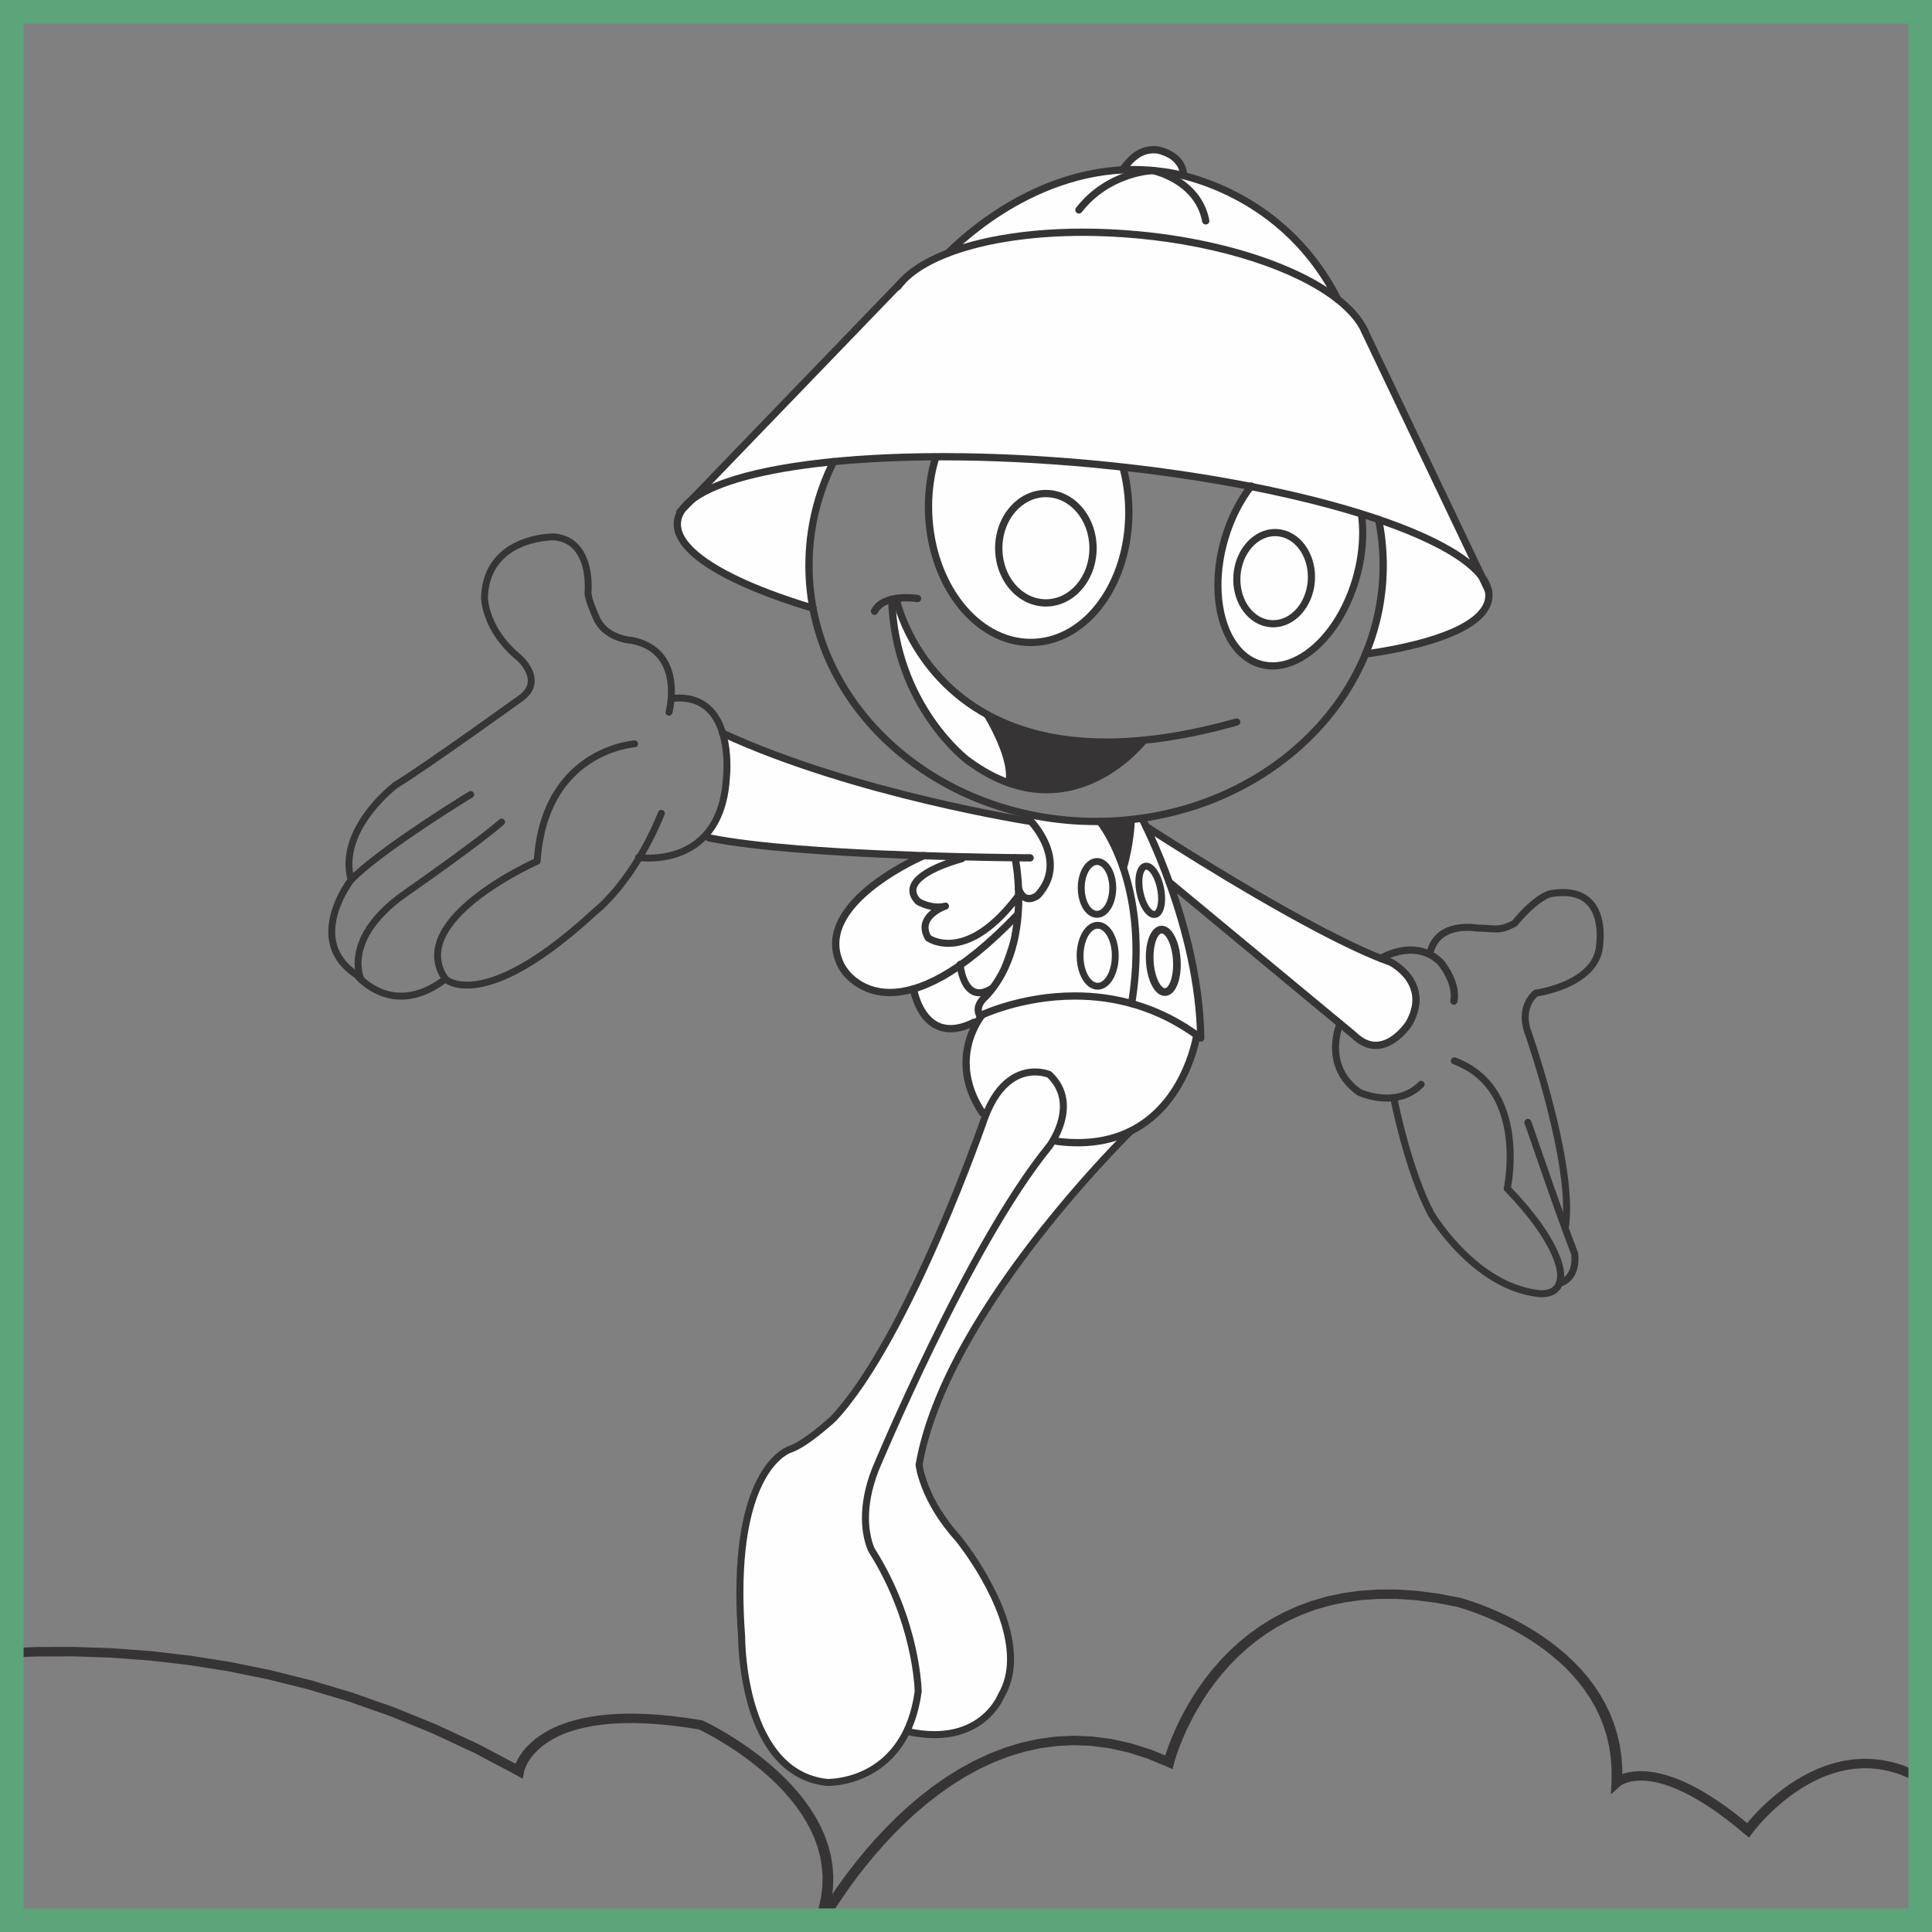 <?xml version="1.0" encoding="UTF-8"?>
<!DOCTYPE svg PUBLIC "-//W3C//DTD SVG 1.1//EN" "http://www.w3.org/Graphics/SVG/1.1/DTD/svg11.dtd">
<!-- Creator: CorelDRAW 2018 (64-Bit) -->
<svg xmlns="http://www.w3.org/2000/svg" xml:space="preserve" width="3.413in" height="3.413in" version="1.1" style="shape-rendering:geometricPrecision; text-rendering:geometricPrecision; image-rendering:optimizeQuality; fill-rule:evenodd; clip-rule:evenodd"
viewBox="0 0 3413.33 3413.33"
 xmlns:xlink="http://www.w3.org/1999/xlink">
 <rect x="0" y="0" width="3413.33" height="3413.33" fill="#808080" stroke="none"/>
 <defs>
  <style type="text/css">
   <![CDATA[
    .str0 {stroke:#5CA47A;stroke-width:83.33;stroke-miterlimit:2.613}
    .fil1 {fill:none}
    .fil2 {fill:#FEFEFE;fill-rule:nonzero}
    .fil3 {fill:#373435;fill-rule:nonzero}
    .fil0 {fill:#373435;fill-rule:nonzero}
   ]]>
  </style>
   <clipPath id="id0">
    <path d="M-0 0l3413.33 0 0 3413.33 -3413.33 0 0 -3413.33z"/>
   </clipPath>
 </defs>
 <g id="Layer_x0020_1">
  <g>
  </g>
  <g style="clip-path:url(#id0)">
   <g>
    <g>
     <path class="fil0" d="M907.19 3127.44l18.72 2.61 -14.45 5.72 -74.26 -39.24 -74.01 -34.51 -73.64 -30 -73.11 -25.74 -72.47 -21.7 -71.68 -17.89 -70.76 -14.32 -69.69 -10.96 -68.49 -7.84 -67.15 -4.94 -65.67 -2.27 -64.06 0.17 -62.3 2.38 -60.41 4.37 -58.37 6.13 -56.2 7.66 -53.87 8.96 -51.42 10.04 -48.81 10.89 -46.07 11.5 -43.19 11.89 -40.17 12.06 -37 11.99 -33.69 11.69 -30.25 11.17 -26.65 10.41 -22.92 9.43 -19.05 8.22 -15.04 6.78 -10.89 5.11 -6.6 3.22 -2.1 1.06 -9.57 -14.39 2.43 -1.22 6.82 -3.32 11.15 -5.24 15.32 -6.91 19.35 -8.35 23.25 -9.57 27 -10.55 30.61 -11.31 34.09 -11.83 37.41 -12.12 40.61 -12.19 43.66 -12.02 46.57 -11.63 49.35 -11 51.98 -10.15 54.48 -9.06 56.83 -7.75 59.04 -6.2 61.12 -4.42 63.05 -2.41 64.84 -0.17 66.49 2.3 68 5 69.37 7.94 70.59 11.11 71.67 14.5 72.61 18.13 73.4 21.98 74.05 26.07 74.55 30.38 74.91 34.93 75.12 39.69 -14.45 5.72zm18.72 2.61l-2.27 12.55 -12.19 -6.83 14.45 -5.72zm316.45 -89.98l-8.79 14.76 2.59 0.8 -26.8 -4.19 -25.22 -3.18 -23.69 -2.23 -22.2 -1.34 -20.75 -0.51 -19.35 0.25 -18 0.96 -16.69 1.61 -15.43 2.19 -14.22 2.72 -13.06 3.18 -11.94 3.58 -10.89 3.93 -9.88 4.22 -8.93 4.44 -8.02 4.62 -7.18 4.75 -6.38 4.81 -5.63 4.82 -4.94 4.78 -4.28 4.7 -3.67 4.56 -3.12 4.36 -2.6 4.12 -2.13 3.81 -1.7 3.45 -1.31 3.04 -0.97 2.57 -0.67 2.05 -0.41 1.47 -0.2 0.85 -0.01 0.03 -18.72 -2.61 0.15 -0.73 0.32 -1.33 0.58 -2.04 0.87 -2.66 1.22 -3.21 1.61 -3.72 2.06 -4.17 2.54 -4.55 3.08 -4.87 3.67 -5.13 4.3 -5.33 5 -5.47 5.71 -5.54 6.48 -5.56 7.3 -5.5 8.15 -5.39 9.05 -5.21 9.98 -4.97 10.95 -4.68 11.96 -4.31 13.02 -3.91 14.1 -3.43 15.24 -2.91 16.41 -2.33 17.63 -1.7 18.89 -1.01 20.19 -0.26 21.54 0.53 22.94 1.39 24.38 2.29 25.87 3.26 27.4 4.28 2.59 0.8zm-2.59 -0.8l1.35 0.23 1.24 0.57 -2.59 -0.8zm191.89 370.6l17.24 6.91 -17.35 -6.69 8.57 -20.09 6.32 -19.56 4.21 -19.04 2.23 -18.5 0.39 -17.99 -1.31 -17.47 -2.89 -16.95 -4.35 -16.44 -5.69 -15.92 -6.9 -15.4 -7.99 -14.86 -8.96 -14.31 -9.8 -13.75 -10.52 -13.17 -11.1 -12.58 -11.56 -11.97 -11.88 -11.35 -12.07 -10.7 -12.14 -10.05 -12.06 -9.38 -11.85 -8.7 -11.52 -8.01 -11.04 -7.3 -10.44 -6.57 -9.7 -5.85 -8.82 -5.1 -7.81 -4.34 -6.68 -3.57 -5.4 -2.79 -4 -1.99 -2.47 -1.19 -0.74 -0.35 8.79 -14.76 1.03 0.48 2.66 1.29 4.22 2.1 5.65 2.91 6.94 3.71 8.1 4.49 9.12 5.27 10.01 6.04 10.77 6.79 11.4 7.54 11.89 8.27 12.26 9 12.48 9.71 12.58 10.43 12.55 11.12 12.37 11.82 12.07 12.5 11.64 13.19 11.06 13.85 10.35 14.52 9.5 15.18 8.51 15.83 7.37 16.46 6.11 17.09 4.69 17.7 3.12 18.3 1.42 18.87 -0.43 19.42 -2.41 19.94 -4.52 20.43 -6.75 20.91 -9.11 21.34 -17.35 -6.69zm624.09 -298.4l18.5 3.61 -13.63 5.58 -34.4 -14.13 -33.5 -10.59 -32.62 -7.26 -31.74 -4.17 -30.87 -1.27 -29.99 1.42 -29.13 3.9 -28.26 6.2 -27.4 8.31 -26.51 10.22 -25.59 11.94 -24.67 13.47 -23.7 14.81 -22.72 15.94 -21.7 16.87 -20.65 17.6 -19.58 18.13 -18.48 18.44 -17.36 18.56 -16.21 18.47 -15.04 18.16 -13.84 17.66 -12.62 16.95 -11.38 16.03 -10.12 14.91 -8.83 13.57 -7.53 12.04 -6.2 10.3 -4.85 8.35 -3.48 6.2 -2.09 3.85 -0.65 1.23 -17.24 -6.91 0.78 -1.48 2.17 -4 3.59 -6.39 4.97 -8.56 6.33 -10.52 7.68 -12.28 9 -13.83 10.3 -15.18 11.59 -16.32 12.86 -17.26 14.11 -18 15.34 -18.52 16.55 -18.85 17.75 -18.97 18.93 -18.89 20.1 -18.6 21.24 -18.11 22.38 -17.4 23.5 -16.5 24.61 -15.37 25.71 -14.05 26.79 -12.5 27.86 -10.74 28.91 -8.76 29.93 -6.56 30.92 -4.15 31.87 -1.5 32.77 1.35 33.63 4.41 34.43 7.67 35.2 11.11 35.91 14.76 -13.63 5.58zm18.5 3.61l-2.68 10.6 -10.96 -5.02 13.63 -5.58zm504.39 -292.46l-5.28 16.01 0.34 0.08 -37.51 -7.12 -35.61 -4.57 -33.78 -2.2 -31.98 0.03 -30.24 2.09 -28.56 4 -26.93 5.74 -25.35 7.35 -23.83 8.8 -22.37 10.11 -20.94 11.27 -19.57 12.3 -18.24 13.16 -16.95 13.89 -15.7 14.47 -14.49 14.91 -13.3 15.18 -12.17 15.31 -11.07 15.28 -9.99 15.11 -8.96 14.78 -7.98 14.3 -7.02 13.65 -6.11 12.86 -5.24 11.91 -4.4 10.8 -3.61 9.55 -2.86 8.13 -2.14 6.57 -1.48 4.86 -0.84 2.99 -0.24 0.9 -18.5 -3.61 0.33 -1.24 0.91 -3.22 1.56 -5.13 2.24 -6.87 2.98 -8.46 3.74 -9.9 4.56 -11.18 5.41 -12.31 6.31 -13.28 7.26 -14.11 8.25 -14.78 9.28 -15.3 10.36 -15.66 11.48 -15.87 12.65 -15.92 13.87 -15.82 15.13 -15.57 16.44 -15.15 17.8 -14.58 19.19 -13.85 20.64 -12.96 22.13 -11.91 23.64 -10.68 25.2 -9.31 26.79 -7.76 28.41 -6.06 30.05 -4.2 31.72 -2.19 33.42 -0.03 35.15 2.28 36.92 4.75 38.71 7.35 0.34 0.08zm-0.34 -0.08l0.24 0.06 0.1 0.02 -0.34 -0.08zm271.49 320.61l13.45 11.75 -16.19 -6.23 0.24 -21.81 -1.39 -20.82 -2.91 -19.86 -4.32 -18.93 -5.62 -18.01 -6.82 -17.13 -7.91 -16.27 -8.91 -15.43 -9.79 -14.61 -10.58 -13.81 -11.26 -13.03 -11.84 -12.27 -12.31 -11.52 -12.68 -10.78 -12.94 -10.06 -13.1 -9.36 -13.15 -8.67 -13.08 -7.99 -12.91 -7.33 -12.63 -6.68 -12.24 -6.06 -11.74 -5.44 -11.13 -4.84 -10.42 -4.26 -9.58 -3.69 -8.65 -3.15 -7.6 -2.61 -6.44 -2.09 -5.17 -1.59 -3.81 -1.11 -2.33 -0.65 -0.66 -0.17 5.28 -16.01 1.02 0.27 2.56 0.71 4.07 1.19 5.47 1.69 6.76 2.19 7.94 2.72 9 3.27 9.96 3.84 10.81 4.42 11.56 5.02 12.19 5.65 12.71 6.29 13.12 6.95 13.43 7.63 13.62 8.33 13.71 9.04 13.69 9.78 13.56 10.54 13.31 11.32 12.95 12.11 12.48 12.94 11.9 13.77 11.19 14.63 10.39 15.5 9.45 16.39 8.41 17.29 7.25 18.2 5.97 19.13 4.58 20.07 3.08 21.01 1.46 21.97 -0.25 22.92 -16.19 -6.23zm13.45 11.75l-17.24 15.26 1.05 -21.49 16.19 6.23zm217.04 74.25l15.94 9.02 -14.57 1.47 -15.15 -12.62 -14.54 -11.48 -13.94 -10.4 -13.35 -9.37 -12.76 -8.38 -12.18 -7.44 -11.59 -6.55 -11.03 -5.72 -10.45 -4.92 -9.89 -4.18 -9.33 -3.48 -8.78 -2.85 -8.24 -2.25 -7.69 -1.71 -7.17 -1.22 -6.65 -0.78 -6.14 -0.4 -5.64 -0.06 -5.16 0.23 -4.69 0.48 -4.24 0.67 -3.8 0.82 -3.37 0.93 -2.96 0.99 -2.55 1.01 -2.16 0.98 -1.77 0.92 -1.39 0.81 -1.02 0.66 -0.65 0.46 -0.31 0.24 0.17 -0.14 -13.45 -11.75 0.56 -0.46 0.85 -0.66 1.3 -0.92 1.73 -1.12 2.18 -1.27 2.63 -1.36 3.08 -1.41 3.55 -1.4 4.01 -1.34 4.48 -1.23 4.95 -1.06 5.41 -0.85 5.89 -0.59 6.35 -0.29 6.82 0.07 7.29 0.47 7.76 0.92 8.23 1.4 8.7 1.94 9.18 2.51 9.67 3.13 10.16 3.79 10.66 4.51 11.15 5.25 11.67 6.05 12.19 6.89 12.72 7.78 13.26 8.71 13.81 9.69 14.36 10.71 14.93 11.79 15.5 12.9 -14.57 1.47zm15.94 9.02l-6.26 8.56 -8.31 -7.09 14.57 -1.47zm367.14 -41.71l11.35 13.35 -12.95 -1.34 -18.48 -18.29 -18.23 -15.72 -17.95 -13.29 -17.63 -11.01 -17.29 -8.86 -16.93 -6.88 -16.55 -5.03 -16.17 -3.33 -15.79 -1.77 -15.41 -0.33 -15.02 0.99 -14.64 2.19 -14.24 3.28 -13.81 4.26 -13.35 5.11 -12.86 5.86 -12.34 6.48 -11.78 6.98 -11.18 7.36 -10.55 7.6 -9.89 7.73 -9.18 7.72 -8.44 7.59 -7.69 7.33 -6.89 6.94 -6.06 6.43 -5.19 5.77 -4.3 5 -3.39 4.09 -2.43 3.05 -1.46 1.91 -0.42 0.55 -15.94 -9.02 0.62 -0.83 1.61 -2.09 2.61 -3.28 3.59 -4.33 4.53 -5.26 5.45 -6.06 6.35 -6.72 7.21 -7.27 8.05 -7.68 8.86 -7.97 9.66 -8.12 10.42 -8.16 11.17 -8.05 11.9 -7.82 12.59 -7.46 13.28 -6.97 13.94 -6.35 14.58 -5.58 15.19 -4.67 15.78 -3.63 16.33 -2.44 16.85 -1.11 17.31 0.37 17.72 1.98 18.08 3.73 18.36 5.58 18.61 7.56 18.8 9.64 18.96 11.83 19.1 14.14 19.21 16.56 19.3 19.09 -12.95 -1.34zm11.35 13.35l-7.2 4.73 -5.75 -6.07 12.95 1.34zm179.23 40.11l-12.72 -12.36 -3.02 7.39 -2.49 -12.07 -3.13 -10.63 -3.7 -9.26 -4.19 -7.96 -4.61 -6.75 -4.95 -5.63 -5.25 -4.63 -5.52 -3.73 -5.79 -2.93 -6.06 -2.21 -6.34 -1.56 -6.6 -0.94 -6.84 -0.37 -7.03 0.17 -7.17 0.67 -7.24 1.12 -7.25 1.52 -7.2 1.87 -7.08 2.15 -6.9 2.38 -6.67 2.55 -6.37 2.66 -6.02 2.7 -5.61 2.68 -5.14 2.59 -4.62 2.44 -4.05 2.24 -3.42 1.96 -2.73 1.62 -1.99 1.22 -1.22 0.77 -0.31 0.2 -11.35 -13.35 0.57 -0.37 1.37 -0.87 2.21 -1.36 2.98 -1.77 3.67 -2.11 4.34 -2.4 4.95 -2.62 5.5 -2.78 6.02 -2.87 6.48 -2.9 6.89 -2.87 7.26 -2.78 7.59 -2.62 7.86 -2.39 8.09 -2.1 8.29 -1.74 8.44 -1.3 8.54 -0.8 8.61 -0.2 8.63 0.47 8.59 1.23 8.46 2.09 8.26 3.02 7.94 4.03 7.5 5.07 6.98 6.15 6.37 7.24 5.7 8.35 5 9.49 4.27 10.67 3.51 11.91 2.72 13.2 -3.02 7.39zm3.02 -7.39l0.74 4.41 -3.75 2.98 3.02 -7.39zm-2082.22 545.87l-0.38 -16.66 0.66 0.01 122.34 3.51 118.91 -0.07 115.46 -3.42 111.97 -6.54 108.46 -9.44 104.91 -12.11 101.33 -14.54 97.73 -16.76 94.09 -18.75 90.43 -20.51 86.74 -22.04 83.01 -23.34 79.26 -24.42 75.47 -25.26 71.65 -25.89 67.8 -26.28 63.93 -26.45 60.02 -26.39 56.08 -26.1 52.11 -25.58 48.11 -24.84 44.08 -23.87 40.02 -22.67 35.93 -21.24 31.8 -19.58 27.65 -17.7 23.47 -15.59 19.24 -13.25 15 -10.69 10.73 -7.9 6.43 -4.89 2.04 -1.59 12.72 12.36 -2.32 1.81 -6.62 5.02 -10.94 8.06 -15.24 10.86 -19.5 13.43 -23.73 15.76 -27.92 17.88 -32.09 19.76 -36.23 21.42 -40.33 22.85 -44.41 24.05 -48.46 25.02 -52.47 25.76 -56.46 26.27 -60.42 26.56 -64.35 26.62 -68.24 26.45 -72.1 26.05 -75.93 25.42 -79.74 24.57 -83.51 23.48 -87.26 22.17 -90.97 20.63 -94.65 18.86 -98.3 16.86 -101.92 14.63 -105.5 12.18 -109.06 9.49 -112.59 6.58 -116.08 3.43 -119.54 0.07 -122.97 -3.53 0.66 0.01zm-0.38 -16.66l0.34 -0.01 0.32 0.02 -0.66 -0.01zm-2242.45 -694.65l9.57 14.39 1.24 -13.62 93.16 64.93 94.4 60.74 95.37 56.71 96.07 52.81 96.49 49.06 96.64 45.43 96.51 41.94 96.1 38.6 95.43 35.4 94.46 32.33 93.23 29.4 91.72 26.61 89.94 23.96 87.88 21.44 85.54 19.07 82.93 16.83 80.04 14.74 76.87 12.78 73.43 10.95 69.71 9.28 65.72 7.73 61.43 6.33 56.89 5.07 52.06 3.94 46.97 2.96 41.58 2.11 35.93 1.41 30 0.84 23.8 0.41 17.31 0.13 10.56 -0.03 3.48 -0.04 0.38 16.66 -3.75 0.04 -10.74 0.03 -17.52 -0.13 -24.02 -0.41 -30.23 -0.85 -36.18 -1.42 -41.84 -2.13 -47.23 -2.98 -52.35 -3.97 -57.18 -5.09 -61.74 -6.37 -66.02 -7.77 -70.04 -9.32 -73.76 -11.01 -77.23 -12.83 -80.41 -14.81 -83.31 -16.91 -85.94 -19.15 -88.3 -21.55 -90.37 -24.07 -92.18 -26.74 -93.7 -29.55 -94.95 -32.49 -95.92 -35.58 -96.62 -38.81 -97.04 -42.17 -97.18 -45.69 -97.05 -49.33 -96.63 -53.12 -95.94 -57.05 -94.98 -61.12 -93.73 -65.32 1.24 -13.62zm-1.24 13.62l-10.47 -7.59 11.71 -6.03 -1.24 13.62z"/>
    </g>
   </g>
  </g>
  <polygon class="fil1 str0" points="-0,0 3413.33,0 3413.33,3413.33 -0,3413.33 "/>
  <g>
   <polygon class="fil2" points="1231.49,872.52 1601.27,489.89 1649.5,456.12 1686.48,443.26 1702.55,415.93 1774.9,369.31 1858.51,324.3 1940.5,306.6 1985.52,300.17 2001.59,277.66 2036.97,263.2 2062.69,272.84 2090.02,304.99 2117.35,317.86 2229.89,372.52 2292.6,428.79 2340.83,489.89 2355.3,525.26 2377.8,546.16 2408.35,579.91 2418,607.25 2451.76,666.73 2485.52,745.51 2519.28,813.04 2559.48,906.29 2599.67,981.86 2617.36,1025.26 2630.22,1057.41 2594.85,1102.43 2535.36,1126.55 2466.23,1145.84 2413.17,1152.28 2426.04,1110.47 2442.12,1025.26 2442.12,986.67 2434.08,915.93 2321.53,883.78 2159.16,850.02 2033.74,827.51 1906.74,817.86 1770.09,808.22 1639.86,806.61 1530.53,813.04 1471.04,816.25 1453.36,859.67 1432.46,927.19 1429.24,993.11 1435.67,1071.89 1398.69,1062.24 1319.92,1034.91 1239.53,989.89 1202.55,949.7 1196.12,912.72 "/>
   <polygon class="fil2" points="1652.72,808.22 1639.86,856.44 1644.68,952.91 1667.18,1025.26 1700.95,1071.89 1755.61,1118.51 1815.1,1136.2 1864.94,1129.76 1900.31,1107.25 1935.68,1075.1 1967.83,1022.04 1988.73,954.52 1995.16,885.39 1983.91,827.51 1885.83,817.86 1800.62,809.82 1726.67,808.22 "/>
   <polygon class="fil2" points="2210.6,862.88 2188.09,893.42 2157.54,968.99 2152.72,1046.16 2159.16,1100.82 2194.52,1153.88 2241.15,1174.78 2282.95,1169.96 2319.93,1147.45 2358.51,1102.43 2385.84,1044.56 2405.14,978.63 2408.35,909.5 2332.79,888.6 "/>
   <polygon class="fil2" points="1750.79,1264.81 1773.3,1317.87 1784.56,1378.96 1742.75,1367.71 1688.09,1324.29 1638.24,1264.81 1599.66,1179.6 1581.97,1116.9 1578.76,1073.49 1593.22,1092.79 1620.57,1145.84 1659.15,1198.9 "/>
   <polygon class="fil3" points="1750.79,1264.81 1779.73,1329.12 1784.56,1378.96 1824.75,1395.04 1882.62,1390.21 1946.93,1366.1 1993.56,1332.34 2016.06,1306.62 1959.79,1309.83 1898.7,1306.62 1847.26,1301.79 1805.45,1288.93 "/>
   <polygon class="fil2" points="1813.49,1451.31 1594.84,1403.08 1454.96,1362.89 1276.51,1300.18 1284.55,1341.98 1279.72,1404.68 1250.79,1477.04 1297.4,1486.68 1429.25,1502.75 1556.26,1507.58 1699.34,1514.02 1794.2,1518.83 1802.24,1581.54 1819.91,1586.35 1840.82,1573.5 1853.68,1539.73 1853.68,1505.98 1831.18,1469 "/>
   <polygon class="fil2" points="2070.72,1563.85 2188.09,1660.31 2310.28,1761.6 2392.27,1829.13 2430.86,1850.02 2466.23,1833.94 2490.35,1801.8 2501.6,1761.6 2482.31,1719.81 2440.51,1694.08 2361.73,1652.27 2263.66,1602.43 2175.23,1552.6 2065.91,1491.5 2028.93,1465.78 2049.83,1517.22 "/>
   <polygon class="fil3" points="1948.54,1454.52 1983.92,1530.09 1991.94,1493.11 1998.38,1444.88 "/>
   <polygon class="fil2" points="1821.53,1446.48 1842.43,1478.63 1856.91,1520.44 1840.82,1573.5 1819.93,1586.36 1802.24,1581.53 1799.02,1620.11 1778.13,1702.11 1752.4,1748.74 1728.28,1779.28 1733.11,1792.15 1755.61,1782.5 1829.57,1763.2 1905.13,1758.38 1998.37,1772.86 2043.39,1792.15 2098.06,1814.65 2118.96,1829.13 2117.35,1790.54 2104.49,1695.69 2088.41,1636.19 2070.72,1563.85 2020.89,1448.09 1998.37,1444.88 1982.3,1526.87 1944.52,1451.31 "/>
   <polygon class="fil2" points="2110.92,1834.75 2098.86,1879.77 2068.31,1935.23 2021.69,1985.08 1973.46,2007.59 1912.36,2018.03 1862.53,2014.82 1872.97,1987.48 1877,1946.49 1863.33,1913.53 1838.41,1895.85 1791.79,1902.28 1767.67,1920.76 1742.74,1970.61 1720.24,1944.88 1709.79,1901.47 1704.96,1850.83 1721.05,1810.63 1733.11,1792.15 1762.05,1781.69 1812.69,1770.44 1868.15,1758.39 1934.07,1757.58 1993.56,1769.64 2047.42,1789.74 2098.06,1814.66 "/>
   <polygon class="fil2" points="1754.81,1936.84 1730.69,1997.93 1705.78,2074.31 1679.25,2129.77 1654.32,2187.65 1627.79,2248.74 1593.23,2317.07 1550.62,2391.83 1526.51,2436.84 1488.73,2489.1 1440.5,2535.73 1395.48,2560.65 1360.11,2591.99 1332.78,2638.61 1316.7,2703.72 1309.46,2764.02 1306.25,2817.88 1309.46,2862.09 1309.46,2903.09 1313.48,2956.15 1323.13,3004.37 1342.42,3051.8 1366.54,3092.8 1401.11,3124.96 1436.48,3145.06 1487.12,3147.47 1529.72,3132.19 1564.3,3108.07 1601.27,3058.22 1624.58,3063.86 1692.91,3055.81 1728.28,3043.76 1756.42,3014.81 1778.13,2973.02 1782.14,2933.63 1772.5,2873.34 1754.01,2825.92 1745.97,2800.19 1707.38,2739.91 1671.21,2692.48 1643.87,2647.46 1623.78,2592.8 1634.23,2541.35 1662.36,2456.13 1707.38,2371.72 1737.93,2321.89 1777.31,2260.8 1815.1,2210.16 1853.68,2156.3 1900.3,2101.63 1932.46,2066.27 1967.02,2034.91 1987.93,2001.96 1943.72,2016.43 1878.61,2018.84 1862.52,2014.81 1878.61,1962.57 1872.97,1928 1856.1,1899.86 1817.5,1893.44 1778.93,1912.72 "/>
   <polygon class="fil2" points="1625.39,1511.34 1554.65,1554.21 1501.07,1603.51 1475.34,1659.24 1481.77,1689.25 1511.78,1732.14 1554.65,1753.56 1618.96,1744.99 1621.11,1779.28 1657.54,1813.59 1689.7,1813.59 1721.04,1810.64 1733.11,1792.15 1728.28,1779.28 1752.4,1748.74 1766.87,1714.98 1786.16,1659.24 1794.74,1599.22 1794.74,1554.21 1794.2,1518.84 1721.85,1513.48 "/>
   <path class="fil3" d="M2441.87 916.5c5.44,26.76 8.28,54.34 8.28,82.48 0.01,126.89 -57.72,241.74 -150.72,324.64 -93,82.93 -221.32,134.11 -362.94,134.11 -141.63,0 -269.95,-51.19 -362.96,-134.11 -93,-82.91 -150.72,-197.75 -150.72,-324.64 0,-66.32 15.78,-129.4 44.13,-186.31 1.58,-3.18 5.44,-4.47 8.63,-2.89 3.18,1.58 4.47,5.44 2.89,8.62 -27.51,55.23 -42.78,116.3 -42.78,180.57 0,122.92 55.83,234.24 146.42,315.04 90.58,80.78 215.88,130.85 354.4,130.85 138.52,0 263.81,-50.08 354.39,-130.85 90.59,-80.81 146.41,-192.13 146.42,-315.04 0,-27.29 -2.76,-54 -8.02,-79.93 -0.7,-3.48 1.54,-6.87 5.02,-7.58 3.48,-0.7 6.87,1.54 7.58,5.02z"/>
   <path class="fil3" d="M1434.49 1080.74c-74.01,-22.26 -134.33,-46.86 -176.61,-72.58 -21.14,-12.88 -37.8,-26.04 -49.42,-39.62 -11.58,-13.54 -18.27,-27.8 -18.28,-42.46 0,-1.47 0.07,-2.94 0.2,-4.41 0.96,-10.38 5.36,-20.15 12.45,-28.95 12.44,-15.43 32.91,-28.41 60.16,-39.74 40.9,-16.94 97.35,-29.98 165.74,-38.9 68.37,-8.9 148.64,-13.61 236.89,-13.62 82.24,0 171.41,4.1 264.3,12.75 195.67,18.23 371.32,53.21 498.45,95.39 63.58,21.11 115.03,43.96 151.02,67.74 18,11.9 32.16,24.03 42.04,36.56 9.85,12.5 15.49,25.62 15.49,39.06 0,1.47 -0.07,2.94 -0.2,4.41 -1.24,13.48 -8.24,25.79 -19.41,36.56 -16.81,16.19 -43.13,29.69 -77.56,41.17 -34.44,11.45 -77.04,20.76 -126.31,27.81 -3.52,0.5 -6.77,-1.94 -7.27,-5.46 -0.5,-3.52 1.94,-6.77 5.46,-7.27 64.95,-9.28 117.88,-22.58 154.56,-39 18.33,-8.2 32.57,-17.17 42.2,-26.5 9.65,-9.37 14.63,-18.79 15.54,-28.51 0.1,-1.07 0.15,-2.14 0.15,-3.22 0,-9.72 -4.07,-20.08 -12.74,-31.1 -15.11,-19.27 -44.11,-39.67 -84.4,-59.27 -60.44,-29.47 -146.12,-57.48 -248.58,-81 -102.47,-23.54 -221.75,-42.65 -349.61,-54.57 -92.51,-8.61 -181.3,-12.69 -263.11,-12.69 -133.76,-0.01 -248.94,10.93 -331.01,30.65 -41.02,9.83 -73.75,21.91 -96.14,35.55 -11.2,6.8 -19.79,13.98 -25.62,21.26 -5.84,7.3 -8.96,14.57 -9.67,22.1 -0.1,1.07 -0.15,2.14 -0.15,3.22 -0.01,10.59 4.85,21.98 15.2,34.1 15.45,18.15 42.96,37.15 80.34,55.5 37.38,18.37 84.61,36.21 139.62,52.74 3.4,1.02 5.32,4.61 4.3,8 -1.02,3.4 -4.6,5.33 -8,4.31z"/>
   <path class="fil3" d="M1580.84 502.75c11.42,-15.65 28.12,-29.51 49.09,-41.61 31.47,-18.15 72.66,-32.4 120.83,-42.2 48.17,-9.78 103.33,-15.09 162.67,-15.09 31.47,0 64.12,1.49 97.52,4.6 101.08,9.43 192.65,32.11 263.88,62.57 35.61,15.23 66.15,32.41 90.28,50.97 24.11,18.57 41.89,38.52 51.65,59.63 1.49,3.22 0.08,7.04 -3.14,8.53 -3.23,1.49 -7.05,0.08 -8.54,-3.14 -8.5,-18.46 -24.8,-37.13 -47.81,-54.82 -34.51,-26.57 -83.95,-50.91 -143.47,-70.23 -59.52,-19.33 -129.12,-33.71 -204.04,-40.69 -33,-3.07 -65.25,-4.55 -96.32,-4.55 -78.09,-0.01 -148.7,9.33 -204.79,25.83 -28.04,8.25 -52.44,18.28 -72.29,29.74 -19.87,11.45 -35.14,24.32 -45.13,38.05 -2.09,2.87 -6.11,3.5 -8.98,1.41 -2.87,-2.09 -3.5,-6.11 -1.41,-8.98z"/>
   <path class="fil3" d="M1597.91 502.22l-392.34 406.92c-2.47,2.56 -6.54,2.63 -9.09,0.17 -2.56,-2.46 -2.63,-6.54 -0.17,-9.09l392.33 -406.91c2.46,-2.56 6.54,-2.63 9.09,-0.17 2.56,2.46 2.63,6.53 0.17,9.09z"/>
   <path class="fil3" d="M2416.57 581.49l219.39 460.04c1.53,3.2 0.17,7.04 -3.04,8.57 -3.21,1.53 -7.04,0.17 -8.57,-3.04l-219.39 -460.03c-1.53,-3.21 -0.17,-7.04 3.04,-8.57 3.2,-1.53 7.04,-0.17 8.57,3.04z"/>
   <path class="fil3" d="M1990.4 824.69c5.75,21.68 9.26,44.74 10.14,68.7 0.15,4.03 0.22,8.03 0.22,12.02 -0.02,63.44 -18.74,121.22 -49.87,163.88 -31.08,42.62 -74.93,70.25 -124.57,72.08 -1.76,0.07 -3.52,0.1 -5.27,0.1 -25,0.01 -48.99,-6.62 -70.85,-18.53 -32.81,-17.89 -60.87,-47.57 -81.22,-84.89 -20.34,-37.33 -32.98,-82.32 -34.79,-131.07 -0.15,-4.02 -0.22,-8.03 -0.22,-12.01 0,-30.48 4.33,-59.65 12.28,-86.48 1.01,-3.41 4.58,-5.35 7.99,-4.34 3.41,1.01 5.35,4.59 4.34,7.99 -7.59,25.61 -11.75,53.56 -11.75,82.83 0,3.82 0.07,7.67 0.22,11.54 2.3,62.43 23.17,118.24 54.81,158.18 15.82,19.98 34.31,35.98 54.48,46.96 20.18,10.98 41.99,16.97 64.71,16.97 1.59,0 3.19,-0.03 4.79,-0.09 22.54,-0.84 43.81,-7.5 63.19,-18.97 29.05,-17.19 53.81,-45.31 71.27,-80.65 17.46,-35.33 27.62,-77.82 27.61,-123.5 0,-3.83 -0.07,-7.67 -0.21,-11.54 -0.85,-23.02 -4.21,-45.13 -9.72,-65.88 -0.91,-3.43 1.13,-6.95 4.56,-7.86 3.44,-0.91 6.96,1.13 7.87,4.57z"/>
   <path class="fil3" d="M2411.94 910.4c1.27,10.03 1.91,20.44 1.91,31.14 -0,27.02 -4.11,55.85 -12.74,84.89 -13.61,45.77 -36.22,84.58 -63.14,112.19 -13.46,13.79 -28.02,24.79 -43.13,32.39 -15.11,7.59 -30.82,11.78 -46.44,11.78 -8.67,0 -17.31,-1.3 -25.72,-3.99 -24.93,-7.97 -44.38,-27.04 -57.38,-52.47 -13.04,-25.47 -19.88,-57.44 -19.89,-92.44 0,-27.03 4.1,-55.88 12.74,-84.93 10.88,-36.59 27.53,-68.74 47.49,-94.26 2.15,-2.75 6.12,-3.22 8.87,-1.08 2.74,2.15 3.23,6.11 1.08,8.86 -18.9,24.14 -34.9,54.91 -45.34,90.07 -8.3,27.91 -12.22,55.57 -12.22,81.33 -0.01,33.35 6.59,63.47 18.5,86.69 11.94,23.26 28.93,39.46 50,46.21 7.15,2.29 14.46,3.39 21.88,3.39 13.35,0 27.11,-3.57 40.77,-10.44 20.47,-10.27 40.59,-27.95 57.98,-51.37 17.39,-23.42 32.07,-52.54 41.86,-85.52 8.3,-27.89 12.22,-55.54 12.22,-81.29 0,-10.19 -0.61,-20.07 -1.81,-29.56 -0.43,-3.46 2.02,-6.62 5.47,-7.05 3.46,-0.44 6.62,2.01 7.06,5.47z"/>
   <path class="fil2" d="M1931.08 968.55c0,53.36 -37.3,96.62 -83.29,96.62 -46.01,0 -83.28,-43.26 -83.28,-96.62 0,-53.36 37.28,-96.61 83.28,-96.61 45.99,0 83.29,43.26 83.29,96.61z"/>
   <path class="fil3" d="M1931.08 968.55l6.43 0c-0,28.18 -9.83,53.81 -25.96,72.52 -16.09,18.7 -38.7,30.54 -63.76,30.53 -25.07,0 -47.68,-11.83 -63.76,-30.53 -16.12,-18.71 -25.94,-44.34 -25.95,-72.52 0,-28.18 9.83,-53.8 25.95,-72.52 16.09,-18.69 38.7,-30.53 63.76,-30.53 25.06,-0 47.67,11.83 63.76,30.53 16.13,18.71 25.96,44.33 25.96,72.52l-12.86 0c0,-25.17 -8.81,-47.86 -22.83,-64.11 -14.06,-16.27 -33.09,-26.06 -54.02,-26.07 -20.94,0 -39.97,9.8 -54.03,26.07 -14.02,16.25 -22.83,38.94 -22.83,64.11 -0,25.18 8.81,47.87 22.83,64.12 14.06,16.27 33.09,26.07 54.03,26.07 20.93,-0 39.96,-9.8 54.02,-26.07 14.02,-16.26 22.84,-38.94 22.83,-64.12l6.43 0z"/>
   <path class="fil2" d="M2316.71 1026.87c-3.41,44.38 -35.55,77.94 -71.79,74.94 -36.25,-2.98 -62.89,-41.39 -59.49,-85.76 3.41,-44.38 35.53,-77.93 71.78,-74.96 36.25,2.99 62.89,41.4 59.5,85.77z"/>
   <path class="fil3" d="M2316.71 1026.87l6.3 0.48c-1.74,22.6 -10.48,42.67 -23.59,57.26 -13.09,14.56 -30.78,23.7 -50.01,23.7 -1.66,0 -3.33,-0.07 -5.01,-0.21 -19.08,-1.57 -35.66,-11.97 -47.21,-27.2 -11.57,-15.25 -18.36,-35.39 -18.37,-57.24 0,-2.67 0.1,-5.38 0.31,-8.09 1.74,-22.61 10.47,-42.69 23.58,-57.27 13.09,-14.56 30.78,-23.7 50.02,-23.7 1.65,0 3.32,0.07 4.99,0.21 19.1,1.57 35.67,11.97 47.22,27.21 11.57,15.26 18.37,35.4 18.37,57.26 0,2.67 -0.1,5.37 -0.31,8.08l-6.3 -0.48 -6.3 -0.48c0.18,-2.39 0.27,-4.76 0.27,-7.11 0.01,-19.23 -6.02,-36.76 -15.8,-49.62 -9.8,-12.88 -23.13,-21.01 -38.2,-22.26 -1.33,-0.11 -2.65,-0.16 -3.95,-0.16 -15.15,0 -29.48,7.16 -40.63,19.52 -11.13,12.35 -18.86,29.84 -20.38,49.79 -0.19,2.4 -0.28,4.78 -0.28,7.13 -0.01,19.22 6.02,36.74 15.8,49.6 9.8,12.87 23.12,21 38.19,22.26 1.33,0.11 2.65,0.17 3.96,0.17 15.14,-0 29.47,-7.16 40.63,-19.53 11.13,-12.35 18.86,-29.84 20.39,-49.78l6.3 0.48z"/>
   <path class="fil3" d="M1620.07 1063.76l-0.05 -0c-0.75,-0.12 -8.56,-1.27 -18.76,-1.27 -9.07,-0.02 -20.05,0.93 -29.47,4.07 -4.71,1.56 -9.02,3.65 -12.59,6.31 -3.57,2.68 -6.42,5.89 -8.45,9.93 -1.59,3.18 -5.44,4.47 -8.63,2.88 -3.17,-1.59 -4.46,-5.44 -2.87,-8.62 2.99,-6 7.31,-10.8 12.26,-14.49 7.44,-5.54 16.22,-8.69 24.91,-10.54 8.7,-1.85 17.39,-2.39 24.84,-2.4 11.9,0.01 20.63,1.4 20.85,1.44 3.51,0.56 5.89,3.86 5.33,7.37 -0.56,3.51 -3.86,5.89 -7.37,5.33z"/>
   <path class="fil3" d="M1589.35 1056.08l0.02 0.13c0.67,3.22 14.56,65.63 66.86,126.82 26.15,30.61 61.87,60.96 110.48,83.71 48.61,22.75 110.17,37.93 188.17,37.94 64.3,0 139.78,-10.34 228.25,-35.33 3.42,-0.96 6.97,1.02 7.94,4.44 0.96,3.41 -1.02,6.96 -4.44,7.93 -89.41,25.26 -166.06,35.81 -231.74,35.81 -80.93,0 -145.23,-16.05 -196.02,-40.28 -76.2,-36.33 -121.78,-90.96 -148.19,-136.38 -26.43,-45.45 -33.83,-81.77 -33.93,-82.25 -0.7,-3.48 1.55,-6.87 5.02,-7.58 3.48,-0.7 6.87,1.54 7.58,5.02z"/>
   <path class="fil3" d="M2025.99 1311.64c-0.25,0.32 -17.35,22.59 -47.91,44.97 -30.53,22.35 -74.72,44.92 -128.86,44.93 -42.9,0.03 -91.76,-14.3 -144.07,-53.33l-0.02 -0.01c-0.39,-0.3 -32.82,-24.66 -66.02,-72.93 -33.19,-48.25 -67.12,-120.55 -70.07,-216.22 -0.11,-3.55 2.68,-6.51 6.23,-6.62 3.55,-0.11 6.52,2.68 6.62,6.23 2.87,92.79 35.7,162.6 67.81,209.33 16.05,23.36 31.93,40.91 43.75,52.59 5.91,5.84 10.8,10.21 14.2,13.11 1.7,1.44 3.02,2.52 3.9,3.22l1 0.78 0.24 0.18 0.06 0.04 -0.02 -0.01c50.51,37.63 96.36,50.76 136.38,50.78 50.46,0.01 92.11,-21.11 121.27,-42.45 14.56,-10.66 25.96,-21.33 33.67,-29.32 3.86,-3.99 6.8,-7.3 8.76,-9.6 0.98,-1.15 1.72,-2.04 2.2,-2.64l0.53 -0.67 0.12 -0.16 0.03 -0.04c2.16,-2.82 6.2,-3.35 9.01,-1.19 2.82,2.17 3.35,6.2 1.19,9.01z"/>
   <path class="fil3" d="M1672.22 441.28l2.18 5.62 -3.47 -4.93c0.2,-0.11 0.37,-0.3 1.29,-0.69l2.18 5.62 -3.47 -4.93 2.41 3.42 -2.65 -3.24 0.25 -0.19 2.41 3.42 -2.65 -3.24 0.61 0.75 -0.63 -0.73 0.02 -0.02 0.61 0.75 -0.63 -0.73 0.81 -0.75c1.76,-1.69 5.5,-5.37 10.89,-10.39 18.91,-17.61 58.56,-51.97 113.67,-82.01 55.1,-30.02 125.77,-55.77 206.6,-55.78 17.37,0 35.22,1.2 53.46,3.79l-0.9 6.37 0.63 -6.4c0.5,0.06 52.19,5.2 117.19,36.37 64.97,31.15 143.33,88.52 196.23,192.66 1.61,3.16 0.35,7.04 -2.82,8.65 -3.17,1.6 -7.04,0.34 -8.65,-2.83 -51.43,-101.19 -127.22,-156.59 -190.33,-186.89 -31.54,-15.13 -59.89,-23.94 -80.29,-28.96 -10.2,-2.5 -18.41,-4.07 -24.04,-5 -2.82,-0.46 -4.99,-0.77 -6.44,-0.96 -0.72,-0.1 -1.27,-0.16 -1.62,-0.2l-0.39 -0.04 -0.1 -0.01 -0.27 -0.03c-17.63,-2.51 -34.86,-3.66 -51.65,-3.66 -93.9,-0.02 -174.16,36.06 -231.32,72.42 -28.57,18.17 -51.33,36.4 -67.08,50.11 -7.88,6.87 -14.01,12.59 -18.25,16.65 -2.13,2.04 -3.77,3.64 -4.97,4.79 -0.6,0.58 -1.08,1.04 -1.5,1.43l-0.67 0.58 -0.51 0.39c-0.27,0.17 -0.5,0.39 -1.46,0.79 -3.31,1.28 -7.04,-0.36 -8.32,-3.67 -1.28,-3.31 0.37,-7.04 3.67,-8.32z"/>
   <path class="fil3" d="M1982.85 293.26l-0.49 5.7 0 -5.72 0.49 0.02 -0.49 5.7 0 -5.72 0 5.33 -2.11 -4.91c0.42,-0.18 1.12,-0.42 2.11,-0.42l0 5.33 -2.11 -4.91 1.51 3.52 -2.24 -3.12 0.73 -0.4 1.51 3.52 -2.24 -3.12 0.9 1.26 -0.98 -1.2 0.08 -0.06 0.9 1.26 -0.98 -1.2 0.13 -0.12c0.37,-0.35 1.21,-1.33 2.23,-2.61 3.67,-4.56 9.84,-12.86 19.02,-20.03 9.16,-7.19 21.69,-13.34 37.54,-13.32 2.2,0 4.45,0.11 6.77,0.36l0.36 0.05c0.43,0.09 12.48,2.01 25.16,9.26 6.33,3.63 12.86,8.66 17.95,15.67 5.09,6.98 8.6,16.02 8.77,26.84 0.06,3.55 -2.76,6.47 -6.31,6.54 -3.55,0.06 -6.48,-2.76 -6.54,-6.31 -0.17,-8.22 -2.64,-14.39 -6.33,-19.52 -5.5,-7.65 -14.19,-12.78 -21.64,-15.81 -3.71,-1.52 -7.07,-2.54 -9.46,-3.15 -1.2,-0.31 -2.15,-0.52 -2.79,-0.65l-0.7 -0.14 -0.16 -0.03 -0.02 -0 0.41 -2.45 -0.4 2.45 -0.01 0 0.41 -2.45 -0.4 2.45 1.04 -6.35 -0.68 6.4c-1.87,-0.2 -3.68,-0.29 -5.43,-0.29 -8,0 -14.7,1.91 -20.55,4.82 -8.76,4.36 -15.52,11.1 -20.52,16.98 -2.51,2.94 -4.55,5.63 -6.33,7.8 -0.91,1.09 -1.72,2.06 -2.74,3.01 -0.52,0.47 -1.08,0.96 -1.93,1.46 -0.84,0.48 -2.04,1.09 -3.94,1.12l-0.61 -0.03c-3.54,-0.3 -6.16,-3.42 -5.85,-6.95 0.3,-3.54 3.41,-6.17 6.95,-5.86z"/>
   <path class="fil3" d="M1901.12 366.97c27.2,-34.98 61.01,-53.03 87.89,-62.29 26.9,-9.27 46.99,-9.85 47.44,-9.87 0.47,-0.01 0.99,0.04 1.45,0.13 0.44,0.11 20.97,4.24 43.63,17.95 11.32,6.87 23.19,16.16 33.2,28.65 10.01,12.46 18.12,28.16 21.8,47.46 0.67,3.49 -1.62,6.86 -5.11,7.52 -3.49,0.67 -6.85,-1.62 -7.52,-5.11 -3.29,-17.14 -10.36,-30.79 -19.2,-41.83 -13.26,-16.55 -30.66,-27.17 -44.8,-33.55 -7.06,-3.2 -13.28,-5.34 -17.7,-6.67 -2.21,-0.67 -3.97,-1.13 -5.15,-1.43 -0.59,-0.15 -1.04,-0.25 -1.33,-0.31l-0.32 -0.07 -0.06 -0.02 1.27 -6.3 0.19 6.43 -0.14 0c-1.85,0.07 -21.08,1.08 -45.84,10 -24.78,8.93 -55.02,25.66 -79.55,57.19 -2.18,2.8 -6.22,3.31 -9.02,1.13 -2.8,-2.18 -3.31,-6.22 -1.13,-9.02z"/>
   <path class="fil3" d="M1279.2 1289.52c115.91,53.57 251.85,92.49 358.72,117.95 53.44,12.73 99.61,22.11 132.42,28.3 16.4,3.1 29.45,5.39 38.41,6.92 4.48,0.76 7.93,1.33 10.25,1.71 2.33,0.37 3.51,0.56 3.51,0.56 1.39,0.21 2.67,0.88 3.65,1.89 0.22,0.23 8.99,9.32 17.84,23.95 8.82,14.63 17.86,34.86 17.89,57.59 0.05,18.65 -6.38,38.89 -23.57,57.5l-0.62 0.59c-0.24,0.19 -2.35,1.94 -5.76,3.75 -3.41,1.78 -8.16,3.73 -13.88,3.76 -4.49,0.04 -9.63,-1.41 -14.01,-5.02 -4.4,-3.59 -7.95,-9.01 -10.63,-16.52 -1.2,-3.35 0.55,-7.03 3.89,-8.22 3.34,-1.2 7.02,0.55 8.21,3.89 2.14,5.99 4.6,9.2 6.65,10.87 2.07,1.65 3.82,2.09 5.89,2.13 2.57,0.02 5.58,-1.04 7.86,-2.27 1.13,-0.6 2.09,-1.21 2.72,-1.66l0.69 -0.5 0.14 -0.11 0.02 -0.01 2.15 2.63 -2.17 -2.61 0.02 -0.02 2.15 2.63 -2.17 -2.61 4.11 4.94 -4.73 -4.36c15.11,-16.49 20.13,-33 20.18,-48.8 0.03,-19.21 -7.89,-37.51 -16.04,-50.94 -4.06,-6.71 -8.13,-12.19 -11.17,-15.96 -1.52,-1.88 -2.78,-3.34 -3.64,-4.31 -0.43,-0.48 -0.77,-0.85 -0.98,-1.08l-0.24 -0.26 -0.05 -0.06 4.62 -4.46 -0.98 6.35c-0.12,-0.02 -78.25,-12.1 -185.6,-37.68 -107.36,-25.59 -243.93,-64.63 -361.13,-118.78 -3.22,-1.49 -4.63,-5.31 -3.13,-8.53 1.49,-3.22 5.3,-4.63 8.53,-3.14z"/>
   <path class="fil3" d="M1253.68 1473.95c40.93,8.35 96.94,14.78 157.76,19.67 91.25,7.33 193.42,11.23 272.73,13.29 39.66,1.03 73.61,1.6 97.64,1.91 12.02,0.16 21.56,0.25 28.08,0.3 6.53,0.06 10.03,0.07 10.04,0.07 3.55,0.02 6.42,2.91 6.41,6.46 -0.02,3.55 -2.91,6.41 -6.46,6.4 -0.04,0 -100.58,-0.4 -221.89,-5.03 -60.65,-2.31 -126.49,-5.68 -187.59,-10.59 -61.11,-4.91 -117.44,-11.35 -159.3,-19.88 -3.48,-0.71 -5.72,-4.11 -5.02,-7.59 0.71,-3.48 4.1,-5.72 7.59,-5.01z"/>
   <path class="fil3" d="M1749.51 1259.02c0.09,0.15 10.15,16.22 20.26,38.07 5.06,10.93 10.14,23.31 13.98,35.93 3.84,12.63 6.48,25.5 6.49,37.61 0,4.8 -0.43,9.48 -1.39,13.97 -0.75,3.47 -4.17,5.68 -7.64,4.93 -3.47,-0.74 -5.68,-4.17 -4.93,-7.64 0.74,-3.43 1.1,-7.22 1.1,-11.26 0.01,-10.22 -2.31,-22.03 -5.93,-33.87 -5.41,-17.78 -13.65,-35.61 -20.53,-48.92 -3.44,-6.66 -6.54,-12.19 -8.77,-16.04 -1.11,-1.92 -2.01,-3.43 -2.62,-4.44 -0.31,-0.51 -0.54,-0.9 -0.7,-1.15l-0.22 -0.37c-1.89,-3.01 -0.98,-6.98 2.04,-8.86 3.01,-1.89 6.98,-0.97 8.86,2.04z"/>
   <path class="fil3" d="M1128.9 1508.87l0.04 0c0.57,0.09 7.11,1.04 17.11,1.04 19.05,0.02 50.43,-3.5 77.41,-22.19 13.52,-9.35 26.04,-22.46 35.73,-41.11 9.68,-18.65 16.51,-42.93 18.26,-74.6l0.02 -0.33 0.03 -0.29c0.15,-1.49 0.78,-8.52 0.78,-18.61 0.03,-18.68 -2.27,-47.9 -13.33,-71.58 -5.52,-11.86 -13.12,-22.28 -23.52,-29.73 -10.43,-7.44 -23.72,-12.13 -41.54,-12.16 -2.97,0 -6.06,0.13 -9.28,0.41 -3.35,0.29 -6.31,-2.19 -6.59,-5.55 -0.29,-3.35 2.2,-6.31 5.55,-6.59 3.55,-0.31 6.99,-0.45 10.33,-0.45 19.98,-0.02 36.13,5.44 48.63,14.43 9.39,6.72 16.69,15.33 22.35,24.78 8.48,14.2 13.31,30.3 16.11,45.59 2.78,15.3 3.49,29.8 3.49,40.85 0,12.12 -0.87,20.06 -0.88,20.23l-6.06 -0.67 6.08 0.33c-1.81,33.07 -9.01,59.12 -19.61,79.55 -15.87,30.67 -39.44,48.36 -62.61,58.08 -23.19,9.75 -45.99,11.79 -61.34,11.8 -11.48,-0 -18.81,-1.15 -19.06,-1.19 -3.33,-0.53 -5.59,-3.65 -5.07,-6.97 0.53,-3.32 3.65,-5.59 6.98,-5.06z"/>
   <path class="fil3" d="M1176.07 1256.73l0.03 -0.12c0.39,-1.49 4.06,-16.19 4.04,-34.7 0.02,-16.02 -2.76,-34.77 -12.15,-50.42 -4.7,-7.85 -11.01,-14.98 -19.61,-20.88 -8.61,-5.89 -19.54,-10.57 -33.6,-13.26l1.15 -5.98 -0.27 6.09c-0.42,-0.03 -13.14,-0.59 -28.18,-6.65 -7.52,-3.04 -15.63,-7.47 -22.98,-14.02 -7.34,-6.54 -13.88,-15.23 -18.05,-26.47l5.72 -2.12 -5.53 2.55c-0.04,-0.07 -3.19,-6.89 -6.49,-15.46 -1.65,-4.3 -3.35,-9.02 -4.72,-13.62 -1.37,-4.62 -2.43,-9.05 -2.76,-13.11l0.02 -1.12 0.01 -0.15c0.08,-0.85 0.46,-5.09 0.46,-11.3 0.03,-12.26 -1.55,-32.23 -9.29,-48.96 -3.86,-8.38 -9.17,-15.91 -16.45,-21.61 -7.3,-5.69 -16.6,-9.69 -29.14,-10.8l0.53 -6.07 -0.09 6.09 -0.36 0c-3.5,-0.03 -32.44,0.51 -60.17,13.47 -13.88,6.47 -27.42,15.95 -37.71,29.85 -10.29,13.93 -17.52,32.33 -18.48,57.47l-6.09 -0.23 6.09 0 -1.19 0 1.19 -0.01 0 0.01 -1.19 0 1.19 -0.01c0,0.33 0.17,14.02 7.58,33.46 7.42,19.46 22.01,44.69 51.13,68.48l0.15 0.12c0.22,0.2 5.93,5.16 11.78,13.18 2.92,4.02 5.88,8.8 8.15,14.22 2.27,5.41 3.86,11.47 3.87,17.95 0.01,6.06 -1.44,12.46 -4.88,18.61 -3.43,6.16 -8.78,12.02 -16.32,17.41l0.02 -0.02c-0.01,0.01 -41.67,30.06 -90.2,64.31 -48.56,34.26 -103.85,72.65 -131.61,89.62l-3.18 -5.2 3.68 4.86 -0.19 0.14c-2.16,1.67 -22.27,17.49 -41.62,41.84 -9.68,12.17 -19.16,26.45 -26.17,42.09 -7.02,15.63 -11.56,32.56 -11.56,50.15 0,8.64 1.09,17.45 3.53,26.41 0.5,1.85 0.11,3.83 -1.06,5.34l-0.07 0.09c-0.84,1.09 -9.15,12.16 -17.17,28.42 -8.04,16.26 -15.69,37.72 -15.67,59.37 0.01,12.55 2.51,25.14 8.87,37.2 6.37,12.06 16.65,23.7 32.7,34.17 0.57,0.37 1.05,0.82 1.47,1.35l-0.56 0.44 0.56 -0.44 0.01 0.01 -0.56 0.44 0.56 -0.44c0.19,0.25 7.33,9.17 20.04,17.87 12.73,8.73 30.86,17.2 53.4,17.2 20.84,-0.02 45.78,-7.16 74.5,-29.05 2.4,-1.83 5.74,-1.64 7.92,0.45l-2.55 2.65 2.5 -2.7 0.05 0.05 -2.55 2.65 2.5 -2.7 0.08 0.07c1.06,0.86 11.02,9.09 34.08,9.13 18.16,0 44.59,-5.2 81.02,-23.85 36.43,-18.63 82.79,-50.72 140.59,-104.22l0.49 -0.41 0.02 -0.01c1.39,-1.06 66.34,-50.66 115.51,-171.28 1.27,-3.12 4.83,-4.61 7.94,-3.34 3.11,1.27 4.61,4.83 3.34,7.94 -50.96,125.01 -118.87,175.97 -119.53,176.46l-3.65 -4.88 4.14 4.47c-58.41,54.05 -105.59,86.8 -143.32,106.12 -37.72,19.31 -66.05,25.19 -86.57,25.19 -28.73,0.04 -41.74,-11.69 -42.56,-12.55l4.22 -4.39 3.7 4.85c-30.37,23.21 -58.17,31.57 -81.89,31.55 -26.07,0 -46.83,-9.96 -60.96,-19.8 -14.14,-9.85 -21.81,-19.63 -22.07,-19.95l4.8 -3.76 -3.33 5.1c-17.53,-11.42 -29.42,-24.66 -36.82,-38.69 -7.41,-14.03 -10.28,-28.73 -10.28,-42.89 0.03,-25.29 8.96,-48.95 17.74,-66.42 8.81,-17.45 17.56,-28.72 17.72,-28.94l4.81 3.74 -5.88 1.6c-2.73,-10.02 -3.96,-19.94 -3.96,-29.61 0,-20.34 5.41,-39.52 13.37,-56.77 11.95,-25.88 29.66,-47.54 44.36,-62.83 14.71,-15.29 26.46,-24.19 26.65,-24.33l0.5 -0.34c27.09,-16.55 82.51,-54.99 130.94,-89.18 24.23,-17.11 46.76,-33.17 63.22,-44.95 8.24,-5.89 14.95,-10.71 19.61,-14.06 4.66,-3.35 7.25,-5.21 7.26,-5.22l0.03 -0.02c6.37,-4.55 10.34,-9.1 12.76,-13.43 2.41,-4.33 3.33,-8.49 3.34,-12.67 0,-4.45 -1.11,-8.96 -2.92,-13.24 -2.69,-6.43 -6.91,-12.29 -10.46,-16.43 -1.77,-2.07 -3.37,-3.74 -4.5,-4.85 -0.56,-0.56 -1.02,-0.98 -1.31,-1.26l-0.33 -0.3 -0.07 -0.06 0 -0.01 4 -4.6 -3.85 4.72c-31.37,-25.61 -47.26,-53.28 -55.19,-74.58 -7.94,-21.31 -8,-36.25 -8,-36.79l0 -0.23c1,-27.25 9.07,-48.36 20.86,-64.26 17.71,-23.88 43.24,-35.83 64.81,-41.91 21.61,-6.07 39.51,-6.35 42.87,-6.35l0.54 0 0.44 0.02c14.63,1.26 26.46,6.18 35.59,13.35 13.73,10.77 21.24,26.1 25.39,40.9 4.15,14.83 5.02,29.33 5.02,39.26 0,7.67 -0.53,12.59 -0.55,12.77l-6.06 -0.66 6.08 -0.46c0.18,2.54 1.04,6.42 2.28,10.56 1.85,6.24 4.52,13.17 6.71,18.48 1.09,2.65 2.07,4.91 2.77,6.5 0.35,0.79 0.63,1.42 0.82,1.84l0.29 0.63 0.18 0.43c3.45,9.26 8.69,16.21 14.73,21.61 9.05,8.09 20.02,12.57 28.77,14.95 4.36,1.19 8.15,1.85 10.81,2.22 1.33,0.18 2.37,0.29 3.07,0.35l0.76 0.06 0.17 0.01 0.01 0 0.88 0.1c15.47,2.96 28.08,8.26 38.19,15.19 15.19,10.4 24.57,24.41 30,38.88 5.44,14.48 7.06,29.45 7.07,42.48 -0.01,21.43 -4.42,37.69 -4.5,38.01 -0.88,3.25 -4.22,5.17 -7.47,4.29 -3.25,-0.88 -5.17,-4.22 -4.29,-7.47z"/>
   <path class="fil3" d="M632.38 1733.04c-0.29,-0.59 -5.87,-12.13 -5.87,-31 -0.02,-15.23 3.69,-35.2 16.59,-57.55 12.89,-22.36 34.88,-47.07 71.21,-72.25l-0.02 0.01c0,-0 1.96,-1.37 5.49,-3.84 12.34,-8.65 43.8,-30.8 76.76,-54.82 32.94,-24 67.48,-49.95 85.61,-65.85 2.53,-2.22 6.38,-1.97 8.6,0.56 2.22,2.53 1.96,6.38 -0.56,8.6 -10.78,9.45 -26.65,21.93 -44.48,35.42 -53.44,40.46 -124.41,89.91 -124.44,89.93l-0.02 0.01c-35.17,24.37 -55.77,47.8 -67.59,68.32 -11.82,20.53 -14.95,38.18 -14.96,51.46 0,8.22 1.22,14.76 2.42,19.19 0.59,2.22 1.18,3.89 1.6,4.99 0.21,0.54 0.38,0.94 0.48,1.19l0.11 0.25 0 0.01c1.49,3.02 0.24,6.68 -2.78,8.16 -3.02,1.49 -6.67,0.24 -8.16,-2.78z"/>
   <path class="fil3" d="M1121.61 1320.25l-0.06 0.01c-1.81,0.11 -40.78,3.38 -80.27,30.04 -19.77,13.33 -39.71,32.44 -55.54,60.06 -15.81,27.62 -27.55,63.82 -30.57,111.5 -0.14,2.27 -1.54,4.28 -3.62,5.2l-0.46 0.21c-4.96,2.22 -48.58,22.17 -90.61,52 -21.01,14.91 -41.6,32.3 -56.72,50.92 -7.56,9.31 -13.75,18.91 -18.01,28.59 -4.26,9.7 -6.6,19.45 -6.6,29.23 0.02,12.43 3.71,25.04 12.71,38.15 1.91,2.78 1.2,6.57 -1.56,8.48 -2.78,1.91 -6.57,1.21 -8.47,-1.57 -10.24,-14.83 -14.88,-30.12 -14.86,-45.06 0,-12.12 3,-23.93 8.1,-35.19 8.95,-19.72 24.22,-37.89 41.96,-54.28 26.62,-24.57 58.93,-45.13 84.65,-59.65 25.71,-14.51 44.83,-22.94 44.95,-23l2.46 5.57 -6.08 -0.38c3.15,-50.06 15.72,-88.63 32.96,-118.18 25.86,-44.36 62.08,-68.14 91.68,-80.69 29.62,-12.57 52.7,-14.08 53.17,-14.12 3.36,-0.22 6.25,2.33 6.47,5.69 0.22,3.36 -2.33,6.25 -5.69,6.47z"/>
   <path class="fil3" d="M834.7 1408.86c-0.01,0 -2.44,1.49 -6.83,4.21 -15.39,9.52 -54.65,34.11 -95.88,62.27 -20.62,14.07 -41.72,29.04 -60.56,43.44 -18.83,14.39 -35.4,28.24 -46.82,39.89 -2.35,2.4 -6.21,2.44 -8.61,0.08 -2.4,-2.36 -2.43,-6.21 -0.08,-8.62 13.86,-14.11 33.95,-30.49 56.42,-47.3 67.34,-50.36 155.94,-104.31 156.02,-104.37 2.87,-1.75 6.62,-0.84 8.37,2.03 1.75,2.88 0.84,6.62 -2.03,8.37z"/>
   <path class="fil3" d="M1947.83 1447.17c0.65,0.74 65.75,78.52 65.74,231.47 0,29.11 -2.36,60.92 -7.95,95.42 -0.57,3.51 -3.87,5.89 -7.38,5.31 -3.5,-0.57 -5.88,-3.87 -5.31,-7.37 5.48,-33.84 7.79,-64.96 7.79,-93.37 -0.01,-74.62 -15.85,-130.56 -31.61,-167.81 -7.88,-18.62 -15.74,-32.56 -21.59,-41.8 -2.93,-4.62 -5.35,-8.07 -7.02,-10.33 -0.83,-1.13 -1.48,-1.96 -1.91,-2.51l-0.48 -0.59 -0.11 -0.13 -0.02 -0.02c-2.29,-2.71 -1.94,-6.77 0.78,-9.06 2.71,-2.29 6.77,-1.94 9.06,0.78z"/>
   <path class="fil3" d="M2004.81 1451.5c-0.02,0.32 -1.19,40.22 -14.11,83.7 -1.01,3.41 -4.59,5.34 -8,4.33 -3.4,-1.01 -5.34,-4.59 -4.33,-8 6.2,-20.81 9.61,-41 11.46,-55.94 0.92,-7.47 1.46,-13.63 1.76,-17.89 0.15,-2.14 0.25,-3.8 0.3,-4.92 0.02,-0.56 0.04,-0.99 0.06,-1.26l0.01 -0.39c0.11,-3.55 3.07,-6.34 6.62,-6.24 3.55,0.11 6.34,3.07 6.24,6.62z"/>
   <path class="fil3" d="M2023.1 1442.56c0.1,0.2 25.62,48.51 51.45,121.5 25.82,73 52.01,170.65 53.25,269.81 0.03,2.46 -1.34,4.7 -3.53,5.81 -2.2,1.11 -4.82,0.87 -6.78,-0.61 -74.62,-56.43 -152.3,-73 -218.34,-73.02 -47.41,-0 -88.75,8.6 -118.17,17.21 -14.71,4.3 -26.44,8.6 -34.46,11.81 -4.01,1.6 -7.09,2.93 -9.15,3.86 -1.04,0.46 -1.81,0.82 -2.32,1.06l-0.57 0.27 -0.16 0.08c-2.96,1.45 -6.56,0.41 -8.3,-2.39 -2.91,-4.67 -4.18,-9.62 -4.16,-14.16 0,-4.02 0.93,-7.7 2.23,-10.88 1.97,-4.78 4.75,-8.51 7.03,-11.14 2.29,-2.63 4.11,-4.15 4.31,-4.31l4.09 4.96 -4.61 -4.48c23.83,-24.49 38.44,-54.21 47.1,-84.48 8.67,-30.26 11.33,-61.02 11.32,-87.16 0,-20.15 -1.57,-37.56 -3.15,-49.89 -0.78,-6.17 -1.57,-11.06 -2.15,-14.39 -0.29,-1.67 -0.54,-2.94 -0.7,-3.8l-0.19 -0.95 -0.06 -0.29c-0.75,-3.47 1.46,-6.89 4.93,-7.63 3.47,-0.75 6.89,1.46 7.64,4.93 0.06,0.3 6.54,30.39 6.54,72.03 -0,27.01 -2.72,58.89 -11.81,90.7 -9.09,31.79 -24.61,63.56 -50.26,89.91l-0.51 0.48 -1.48 -1.79 1.49 1.77 -0.01 0.02 -1.48 -1.79 1.49 1.77c-0.06,0.05 -2.52,2.16 -4.76,5.31 -2.29,3.17 -4.19,7.24 -4.16,11.12 0.02,2.29 0.54,4.63 2.24,7.39l-5.47 3.39 -2.83 -5.78c0.52,-0.22 72.54,-35.56 170.48,-35.59 68.15,-0.02 148.98,17.26 226.1,75.63l-3.88 5.13 -6.43 0.07c-1.17,-96.99 -26.96,-193.52 -52.51,-265.68 -12.77,-36.08 -25.47,-66.08 -34.97,-87.03 -4.74,-10.48 -8.69,-18.69 -11.44,-24.27 -1.38,-2.79 -2.46,-4.92 -3.19,-6.35 -0.36,-0.72 -0.64,-1.26 -0.83,-1.61l-0.27 -0.52c-1.66,-3.14 -0.46,-7.03 2.68,-8.69 3.14,-1.66 7.03,-0.46 8.69,2.68z"/>
   <path class="fil3" d="M2120.74 1829.74c-0.1,0.49 -7.14,48.72 -37.68,97.5 -15.28,24.37 -36.5,48.89 -65.77,67.34 -29.26,18.46 -66.53,30.7 -113.25,30.69 -11.88,0 -24.37,-0.78 -37.5,-2.46 -3.53,-0.44 -6.02,-3.66 -5.57,-7.19 0.44,-3.52 3.66,-6.02 7.19,-5.57 12.62,1.6 24.57,2.35 35.88,2.35 44.49,-0.02 79.1,-11.52 106.39,-28.7 40.89,-25.74 65.39,-64.66 79.6,-97.33 7.09,-16.32 11.61,-31.04 14.34,-41.63 1.37,-5.3 2.28,-9.56 2.85,-12.47 0.29,-1.46 0.49,-2.58 0.61,-3.32l0.14 -0.83 0.04 -0.24c0.52,-3.52 3.78,-5.94 7.3,-5.43 3.51,0.52 5.94,3.78 5.43,7.3z"/>
   <path class="fil3" d="M1740.32 1796.93l-0.77 -0.65 0.78 0.65 -0.01 0 -0.77 -0.65 0.78 0.65c-0.18,0.2 -7.02,8.41 -13.74,22.54 -6.74,14.15 -13.35,34.19 -13.35,58.22 0.02,24.44 6.75,53.08 27.55,84.54 1.96,2.96 1.15,6.95 -1.81,8.91 -2.96,1.96 -6.95,1.15 -8.91,-1.81 -22.13,-33.38 -29.71,-64.8 -29.69,-91.63 0,-26.84 7.48,-49.01 14.95,-64.48 7.47,-15.48 14.94,-24.31 15.2,-24.61 2.3,-2.7 6.35,-3.03 9.06,-0.73 2.7,2.3 3.03,6.35 0.73,9.06z"/>
   <path class="fil2" d="M1965.96 1568.7c0,25.76 -12.49,46.65 -27.87,46.65 -15.39,0 -27.87,-20.89 -27.87,-46.65 0,-25.76 12.49,-46.65 27.87,-46.65 15.38,0 27.87,20.89 27.87,46.65z"/>
   <path class="fil3" d="M1965.96 1568.7l6.12 0c-0.02,13.87 -3.31,26.51 -9.03,36.13 -2.87,4.8 -6.39,8.87 -10.57,11.85 -4.17,2.97 -9.13,4.8 -14.38,4.79 -5.25,0.01 -10.21,-1.82 -14.38,-4.79 -6.29,-4.48 -11.06,-11.36 -14.41,-19.6 -3.33,-8.26 -5.2,-17.98 -5.2,-28.38 0.02,-13.87 3.3,-26.51 9.03,-36.13 2.87,-4.8 6.39,-8.88 10.58,-11.85 4.17,-2.97 9.13,-4.8 14.38,-4.79 5.25,-0.01 10.21,1.82 14.38,4.79 6.28,4.48 11.06,11.36 14.4,19.61 3.33,8.26 5.2,17.97 5.21,28.37l-12.24 0c0.02,-11.89 -2.94,-22.58 -7.3,-29.85 -2.17,-3.64 -4.67,-6.39 -7.14,-8.14 -2.49,-1.76 -4.86,-2.54 -7.3,-2.54 -2.44,0.01 -4.81,0.79 -7.31,2.54 -3.72,2.6 -7.46,7.55 -10.13,14.19 -2.69,6.63 -4.32,14.87 -4.32,23.8 -0.02,11.89 2.94,22.58 7.3,29.85 2.17,3.63 4.67,6.39 7.15,8.14 2.5,1.75 4.87,2.53 7.31,2.54 2.44,-0.01 4.81,-0.79 7.3,-2.54 3.72,-2.61 7.46,-7.55 10.13,-14.2 2.68,-6.63 4.32,-14.87 4.31,-23.79l6.12 0z"/>
   <path class="fil2" d="M1970.39 1688.56c0,29.76 -13.92,53.87 -31.09,53.87 -17.16,0 -31.08,-24.1 -31.08,-53.87 0,-29.76 13.92,-53.86 31.08,-53.86 17.17,0 31.09,24.1 31.09,53.86z"/>
   <path class="fil3" d="M1970.39 1688.56l6.05 0c-0.02,15.83 -3.65,30.22 -9.92,41.12 -3.15,5.44 -6.98,10.04 -11.54,13.39 -4.55,3.35 -9.95,5.41 -15.68,5.4 -5.73,0.01 -11.13,-2.05 -15.67,-5.4 -6.84,-5.04 -12.06,-12.82 -15.73,-22.19 -3.66,-9.39 -5.72,-20.44 -5.72,-32.32 0.02,-15.82 3.65,-30.21 9.92,-41.11 3.15,-5.45 6.97,-10.04 11.54,-13.4 4.54,-3.34 9.94,-5.41 15.67,-5.4 5.73,-0.01 11.13,2.05 15.68,5.4 6.84,5.04 12.06,12.82 15.74,22.19 3.65,9.39 5.72,20.44 5.72,32.31l-12.1 0c0.02,-13.93 -3.31,-26.47 -8.3,-35.07 -2.48,-4.3 -5.34,-7.58 -8.22,-9.68 -2.89,-2.11 -5.67,-3.05 -8.53,-3.06 -2.85,0.01 -5.63,0.96 -8.52,3.06 -4.31,3.13 -8.58,9.01 -11.61,16.83 -3.05,7.81 -4.9,17.47 -4.9,27.92 -0.02,13.94 3.31,26.48 8.29,35.07 2.48,4.3 5.35,7.59 8.22,9.69 2.9,2.1 5.67,3.05 8.52,3.06 2.85,-0.01 5.63,-0.96 8.53,-3.06 4.32,-3.13 8.59,-9.01 11.62,-16.83 3.05,-7.81 4.9,-17.47 4.89,-27.93l6.05 0z"/>
   <path class="fil2" d="M2050.34 1569.27c4.76,23.5 0.48,44.19 -9.55,46.22 -10.04,2.04 -22.04,-15.37 -26.78,-38.87 -4.77,-23.49 -0.47,-44.19 9.54,-46.22 10.04,-2.03 22.05,15.37 26.79,38.86z"/>
   <path class="fil3" d="M2050.34 1569.27l6.03 -1.22c1.4,6.9 2.07,13.59 2.07,19.78 -0.02,8.08 -1.1,15.29 -3.48,21.21 -1.2,2.96 -2.74,5.63 -4.85,7.86 -2.09,2.22 -4.88,3.99 -8.09,4.63 -0.94,0.19 -1.9,0.29 -2.84,0.29 -4.25,-0.02 -8,-1.8 -11.17,-4.27 -4.77,-3.76 -8.71,-9.28 -12.11,-16.04 -3.37,-6.77 -6.12,-14.81 -7.91,-23.65l0 0c-1.4,-6.9 -2.07,-13.59 -2.07,-19.78 0.02,-8.07 1.11,-15.28 3.48,-21.2 1.2,-2.96 2.75,-5.62 4.85,-7.85 2.09,-2.22 4.87,-3.99 8.09,-4.63l0.01 -0.01c0.94,-0.19 1.89,-0.28 2.83,-0.28 4.24,0.02 8,1.8 11.17,4.27 4.77,3.76 8.72,9.27 12.12,16.03 3.38,6.76 6.13,14.82 7.91,23.65l-6.03 1.22 -6.03 1.22c-2.1,-10.46 -5.78,-19.6 -9.78,-25.73 -1.98,-3.07 -4.03,-5.35 -5.77,-6.7 -1.76,-1.37 -3.01,-1.69 -3.6,-1.67l-0.4 0.04 0.01 -0c-0.4,0.09 -0.87,0.28 -1.61,1.05 -1.11,1.12 -2.5,3.63 -3.44,7.22 -0.96,3.58 -1.52,8.19 -1.52,13.36 0,5.3 0.58,11.21 1.83,17.34l0 0c2.1,10.46 5.79,19.6 9.77,25.73 1.98,3.07 4.03,5.36 5.76,6.7 1.76,1.37 3,1.68 3.6,1.66l0.4 -0.04c0.41,-0.09 0.87,-0.28 1.62,-1.05 1.1,-1.12 2.49,-3.63 3.43,-7.23 0.96,-3.59 1.52,-8.19 1.52,-13.37 0,-5.3 -0.58,-11.21 -1.83,-17.33l6.03 -1.22z"/>
   <path class="fil2" d="M2079.06 1696.04c1.93,30.44 -7.17,55.84 -20.34,56.69 -13.17,0.82 -25.41,-23.2 -27.34,-53.65 -1.93,-30.47 7.19,-55.85 20.35,-56.67 13.17,-0.81 25.41,23.18 27.33,53.64z"/>
   <path class="fil3" d="M2079.06 1696.04l6.76 -0.43c0.18,2.89 0.27,5.74 0.27,8.52 -0.02,14.1 -2.22,26.79 -6.33,36.65 -2.08,4.93 -4.63,9.2 -7.97,12.56 -3.3,3.34 -7.66,5.83 -12.64,6.13l-0.01 0 -1.08 0.03c-5.38,0 -10.15,-2.48 -13.91,-5.93 -5.69,-5.24 -9.96,-12.85 -13.28,-22.1 -3.29,-9.24 -5.5,-20.17 -6.24,-31.98 -0.19,-2.89 -0.27,-5.73 -0.27,-8.52 0.01,-14.11 2.22,-26.8 6.34,-36.67 2.07,-4.93 4.63,-9.2 7.97,-12.56 3.3,-3.34 7.66,-5.83 12.65,-6.12l0.01 0 1.07 -0.04c5.37,0 10.14,2.48 13.91,5.93 5.69,5.24 9.96,12.85 13.29,22.09 3.29,9.25 5.5,20.17 6.24,31.99l-6.76 0.43 -6.76 0.43c-0.87,-14.2 -4.19,-26.88 -8.5,-35.46 -2.13,-4.3 -4.52,-7.54 -6.62,-9.44 -2.15,-1.93 -3.72,-2.41 -4.8,-2.41l-0.24 0 0.01 0c-1,0.07 -2.2,0.5 -3.89,2.17 -2.5,2.44 -5.33,7.6 -7.25,14.55 -1.95,6.94 -3.12,15.62 -3.11,25.1 0,2.5 0.08,5.06 0.25,7.66 0.88,14.19 4.2,26.87 8.51,35.47 2.13,4.3 4.51,7.54 6.61,9.44 2.15,1.93 3.71,2.41 4.79,2.41l0.24 -0.01 -0.01 0c1.02,-0.07 2.22,-0.51 3.91,-2.17 2.5,-2.45 5.33,-7.61 7.25,-14.56 1.95,-6.94 3.11,-15.62 3.11,-25.09 0,-2.5 -0.08,-5.06 -0.25,-7.67l6.76 -0.43z"/>
   <path class="fil3" d="M1634.32 1517.7l-0.4 0.17c-4.3,1.86 -42.7,18.89 -79.61,45.94 -18.45,13.51 -36.51,29.52 -49.76,47.13 -13.28,17.64 -21.64,36.66 -21.63,56.54 0.01,12.43 3.21,25.34 10.87,38.98l0.02 0.04 -1.75 0.98 1.75 -0.99 0 0.01 -1.75 0.98 1.75 -0.99c0.09,0.18 5.99,10.49 18.66,20.56 12.71,10.08 31.99,20.01 59.83,20.04 23.29,-0.01 52.79,-7.02 89.45,-27.6 36.65,-20.57 80.37,-54.69 131.77,-108.57 2.45,-2.57 6.52,-2.67 9.09,-0.21 2.57,2.45 2.66,6.52 0.21,9.09 -52.05,54.55 -96.66,89.5 -134.78,110.91 -38.11,21.4 -69.83,29.25 -95.75,29.24 -31.5,0.03 -54.11,-11.67 -68.52,-23.38 -14.46,-11.72 -20.94,-23.35 -21.22,-23.83l0.02 0.04c-8.65,-15.34 -12.54,-30.61 -12.53,-45.29 0.01,-24.34 10.52,-46.61 25.61,-66.11 22.7,-29.27 56.01,-52.92 83.69,-69.5 27.67,-16.55 49.74,-25.93 49.93,-26.01 3.27,-1.39 7.04,0.13 8.43,3.41 1.39,3.27 -0.14,7.04 -3.41,8.43z"/>
   <path class="fil3" d="M1620.26 1746.11l0.02 0.13c0.26,1.64 3.4,18.59 12.48,34.47 4.52,7.95 10.49,15.58 18.07,21.11 7.61,5.53 16.74,9.1 28.56,9.13 10.56,0 23.37,-2.96 38.86,-10.63 3.18,-1.58 7.04,-0.28 8.62,2.9 1.58,3.18 0.28,7.04 -2.9,8.62 -16.82,8.34 -31.6,11.98 -44.58,11.98 -15,0.02 -27.43,-4.95 -37.06,-12.29 -14.48,-11.03 -22.95,-26.88 -28.03,-39.84 -5.07,-12.99 -6.69,-23.27 -6.74,-23.57 -0.56,-3.5 1.84,-6.8 5.35,-7.35 3.5,-0.56 6.8,1.84 7.35,5.35z"/>
   <path class="fil3" d="M2028.19 1454.74c0,0 1.12,0.74 3.27,2.13 16.13,10.47 89.96,58.06 176.36,108.88 43.2,25.41 89.56,51.63 133.38,74.42 43.81,22.78 85.15,42.13 118.06,53.75l0.73 0.31c0.38,0.2 12.03,6.02 23.93,17.82 5.94,5.91 11.95,13.33 16.51,22.38 4.56,9.03 7.65,19.72 7.65,31.81 0.01,13.52 -3.86,28.68 -13.21,45.15l-0.18 0.3c-0.19,0.28 -6.62,10.33 -17.67,20.58 -5.53,5.13 -12.24,10.33 -20.01,14.31 -7.76,3.97 -16.67,6.75 -26.36,6.75 -6.87,0 -14.11,-1.41 -21.39,-4.65 -7.28,-3.22 -14.59,-8.23 -21.84,-15.29l4.49 -4.61 -4.11 4.95 -326.16 -270.25c-2.74,-2.26 -3.11,-6.32 -0.85,-9.06 2.26,-2.73 6.32,-3.11 9.06,-0.85l326.16 270.25 0.38 0.35c6.33,6.17 12.39,10.22 18.08,12.74 5.7,2.52 11.05,3.54 16.18,3.54 7.22,0 14.1,-2.06 20.5,-5.33 9.59,-4.9 17.93,-12.55 23.73,-18.99 2.91,-3.22 5.19,-6.12 6.72,-8.19 0.78,-1.04 1.35,-1.87 1.74,-2.42l0.42 -0.62 0.1 -0.15 0.02 -0.02 5.41 3.47 -5.59 -3.17c8.44,-14.89 11.53,-27.74 11.53,-38.8 -0,-9.91 -2.48,-18.51 -6.26,-26.03 -5.66,-11.26 -14.39,-20 -21.75,-25.84 -3.67,-2.93 -6.97,-5.12 -9.33,-6.57 -1.18,-0.72 -2.12,-1.26 -2.75,-1.6l-0.7 -0.38 -0.16 -0.08 -0.02 -0.01 0.93 -1.84 -0.93 1.84 -0 0 0.93 -1.84 -0.93 1.84 2.88 -5.75 -2.14 6.06c-36.17,-12.79 -81.18,-34.18 -128.56,-59.1 -142.07,-74.76 -305.18,-181.39 -305.27,-181.44 -2.97,-1.94 -3.81,-5.93 -1.87,-8.9 1.95,-2.97 5.93,-3.81 8.91,-1.87z"/>
   <path class="fil3" d="M2436.22 1687.93c0.25,-0.15 6.56,-4.06 16.67,-7.97 10.11,-3.91 24.06,-7.86 39.65,-7.87 9.16,0 18.9,1.39 28.63,5.02 9.72,3.63 19.4,9.51 28.35,18.29l0.4 0.43c0.18,0.22 6.53,7.7 12.96,19.2 6.4,11.52 13.02,27.07 13.06,43.87 0,3.59 -0.31,7.24 -1.02,10.88 -0.67,3.49 -4.04,5.77 -7.53,5.09 -3.48,-0.67 -5.77,-4.04 -5.09,-7.53 0.53,-2.78 0.79,-5.6 0.79,-8.44 0.04,-13.28 -5.59,-27.18 -11.44,-37.6 -2.91,-5.22 -5.83,-9.56 -8.01,-12.57 -1.09,-1.5 -1.99,-2.68 -2.61,-3.46l-0.7 -0.87 -0.17 -0.2 -0.04 -0.04 4.9 -4.16 -4.5 4.59c-7.72,-7.56 -15.76,-12.4 -23.85,-15.43 -8.09,-3.02 -16.25,-4.2 -24.13,-4.2 -13.38,-0.01 -25.91,3.47 -35.01,7 -4.55,1.76 -8.25,3.53 -10.77,4.83 -1.26,0.66 -2.24,1.19 -2.87,1.56l-0.7 0.41 -0.16 0.09 -0.03 0.02 -0.85 -1.38 0.85 1.38 -0.01 0 -0.85 -1.38 0.85 1.38c-3.02,1.87 -6.98,0.95 -8.85,-2.07 -1.87,-3.02 -0.95,-6.98 2.07,-8.86z"/>
   <path class="fil3" d="M2373.17 1811.06l-0 0.01c-0.29,0.62 -7.47,17.8 -7.44,39.8 0,11.6 1.96,24.5 7.78,37.23 5.84,12.73 15.51,25.38 31.46,36.63l-3.58 5.07 2.63 -5.61 0.02 0.01c0.85,0.42 21.55,9.66 46.12,9.62 9.26,0 19.05,-1.29 28.61,-4.72 9.56,-3.44 18.93,-8.99 27.54,-17.73 2.4,-2.44 6.33,-2.48 8.77,-0.07 2.44,2.4 2.47,6.32 0.07,8.77 -9.93,10.11 -21.02,16.71 -32.19,20.71 -11.17,4.01 -22.4,5.44 -32.8,5.44 -28.48,-0.04 -50.93,-10.62 -51.4,-10.8l-0.94 -0.55c-17.63,-12.41 -28.89,-26.94 -35.58,-41.61 -6.72,-14.68 -8.91,-29.41 -8.91,-42.39 0.02,-25.45 8.31,-44.32 8.49,-44.79 1.37,-3.14 5.03,-4.57 8.17,-3.19 3.14,1.37 4.57,5.03 3.2,8.17z"/>
   <path class="fil3" d="M2468.56 1938.85c0,0 0.09,0.46 0.27,1.37 1.37,6.87 7.9,38.71 18.91,78.01 11,39.29 26.52,86.09 45.6,122.59l-5.5 2.87 5.35 -3.14 0.19 0.31c2.08,3.47 21.46,35.01 53.7,67.11 16.11,16.05 35.44,32.24 57.34,45.17 21.9,12.94 46.35,22.63 72.83,25.87l0.37 0.06 -0.33 1.78 0.31 -1.78 0.02 0 -0.33 1.78 0.31 -1.78c0.09,0.01 2.73,0.47 6.43,0.46 5.22,0.03 12.38,-0.98 17.56,-4.51 2.63,-1.77 4.85,-4.09 6.56,-7.5 1.7,-3.42 2.88,-8.05 2.88,-14.48l0 -0.13 2.9 0.06 -2.9 -0.05 0 -0.01 2.9 0.06 -2.9 -0.05 0.02 -0.41 0.22 0.01 -0.22 -0.01 0 -0 0.22 0.01 -0.22 -0.01 0 -0.48c-0,-2.77 -0.64,-16.45 -12.54,-41.15 -11.89,-24.68 -35.07,-60.35 -80.08,-106.84 -1.44,-1.48 -2.04,-3.6 -1.6,-5.63l0.04 -0.22c0.52,-2.46 4.99,-24.98 4.99,-54.94 0.02,-27.48 -3.79,-61.18 -17.51,-91.35 -13.77,-30.2 -37.01,-56.89 -77.02,-71.81 -3.21,-1.2 -4.85,-4.77 -3.65,-7.97 1.19,-3.21 4.76,-4.85 7.97,-3.65 43.25,16.02 69.3,45.78 84,78.31 14.76,32.56 18.61,67.88 18.61,96.48 -0,33.26 -5.26,57.49 -5.31,57.79l-6.06 -1.32 4.46 -4.31c45.73,47.22 69.74,83.93 82.34,110.08 12.6,26.15 13.77,41.76 13.76,46.53 0,0.83 -0.04,1.32 -0.04,1.49l-6.18 -0.51 6.2 0.09 0 0.04 -5.51 -0.11 5.51 0 0 0.11 -5.51 -0.11 5.51 0c0,7.95 -1.49,14.59 -4.18,20 -4.02,8.15 -10.7,13.09 -17.23,15.68 -6.56,2.63 -13.06,3.2 -17.99,3.21 -4.98,-0 -8.39,-0.62 -8.66,-0.67l1.12 -6.1 -0.75 6.16c-29.46,-3.61 -56.28,-14.57 -79.86,-28.83 -35.38,-21.41 -63.6,-50.26 -83.07,-73.76 -19.47,-23.51 -30.18,-41.7 -30.3,-41.9l-0.15 -0.28c-21.09,-40.39 -37.48,-91.59 -48.72,-132.83 -11.22,-41.22 -17.23,-72.44 -17.25,-72.54 -0.65,-3.36 1.55,-6.61 4.91,-7.26 3.37,-0.65 6.62,1.56 7.26,4.92z"/>
   <path class="fil3" d="M2704.9 1980.15c0.29,0.59 0.38,0.86 0.57,1.35 0.68,1.77 1.94,5.31 3.77,10.56 12.72,36.49 52.15,152.67 78.41,220.12l0.33 1.17c0.04,0.26 0.78,4.46 0.78,10.66 -0.02,7.15 -0.94,17 -5.44,26.57 -2.26,4.77 -5.45,9.46 -9.86,13.5 -4.41,4.04 -10.02,7.37 -16.87,9.52 -3.27,1.02 -6.75,-0.79 -7.78,-4.06 -1.03,-3.26 0.8,-6.74 4.06,-7.77 5.24,-1.65 9.15,-4.03 12.23,-6.84 4.6,-4.2 7.41,-9.53 9.1,-15.11 1.69,-5.56 2.17,-11.3 2.17,-15.81 0,-2.6 -0.15,-4.79 -0.31,-6.3 -0.08,-0.75 -0.15,-1.33 -0.21,-1.71l-0.06 -0.41 -0.02 -0.08 0.56 -0.1 -0.55 0.1 -0 0 0.56 -0.1 -0.55 0.1 6.1 -1.08 -5.78 2.25c-15.59,-40.08 -35.7,-96.91 -52.19,-144.3 -8.24,-23.69 -15.58,-45.02 -20.98,-60.68 -2.7,-7.83 -4.93,-14.25 -6.53,-18.82 -0.8,-2.28 -1.45,-4.11 -1.93,-5.41 -0.23,-0.65 -0.43,-1.16 -0.56,-1.5l-0.15 -0.37 -0.02 -0.04 2.98 -1.31 -2.91 1.46 -0.07 -0.14 2.98 -1.31 -2.91 1.46c-1.54,-3.06 -0.29,-6.79 2.77,-8.32 3.06,-1.53 6.78,-0.29 8.32,2.77z"/>
   <path class="fil3" d="M2759.15 2168.96c1.63,-10.04 2.4,-21.38 2.4,-33.64 0.03,-57.8 -16.94,-135.61 -33.98,-198.63 -8.52,-31.53 -17.04,-59.41 -23.43,-79.39 -3.19,-9.99 -5.85,-18.01 -7.72,-23.52 -0.93,-2.75 -1.66,-4.89 -2.15,-6.32 -0.5,-1.44 -0.76,-2.17 -0.76,-2.17l5.85 -2.06 -5.71 2.41c-0.17,-0.45 -5.19,-12.29 -5.21,-28.3 0,-7.25 1.06,-15.38 4.2,-23.59 3.13,-8.21 8.39,-16.46 16.52,-23.74 0.93,-0.83 2.11,-1.37 3.33,-1.54l0.22 -0.03c2.54,-0.35 26.54,-4 51.07,-14.75 12.26,-5.36 24.62,-12.5 34.52,-21.64 9.92,-9.17 17.36,-20.2 20.42,-33.81l6.05 1.35 -6.07 -1.26 0.02 -0.08c0.21,-1.06 2.24,-11.71 2.23,-25.44 0.03,-14.59 -2.37,-32.54 -10.82,-46.08 -4.22,-6.8 -9.84,-12.56 -17.61,-16.75 -7.78,-4.18 -17.83,-6.83 -31.07,-6.84 -6.09,0 -12.85,0.56 -20.33,1.81l-0.18 0.03 -0.51 -3.72 0.62 3.7 -0.11 0.02 -0.51 -3.72 0.62 3.7 -0.19 0.04c-2.17,0.48 -23.86,6.23 -60.29,50.31 -0.53,0.63 -1.2,1.18 -1.93,1.56 -7.93,4.11 -14.26,6.76 -20.03,8.38 -5.76,1.63 -10.94,2.17 -16.05,2.17 -9.06,-0.02 -17.76,-1.46 -32.67,-1.45l-1.17 -0.11 -0.04 -0.01c-0.57,-0.1 -7.17,-1.27 -16.24,-1.27 -9.8,-0.02 -22.42,1.39 -33.38,6.56 -5.49,2.58 -10.58,6.06 -14.9,10.76 -4.32,4.72 -7.93,10.66 -10.37,18.45 -1.02,3.27 -4.5,5.09 -7.76,4.07 -3.27,-1.02 -5.09,-4.5 -4.07,-7.77 2.94,-9.43 7.51,-17.1 13.07,-23.14 8.35,-9.08 18.76,-14.42 28.94,-17.46 10.21,-3.05 20.28,-3.88 28.47,-3.88 10.8,0 18.36,1.45 18.62,1.5l-1.17 6.09 0 -6.2c15.69,0.01 25.13,1.47 32.67,1.45 4.3,-0 8.04,-0.4 12.69,-1.7 4.64,-1.3 10.22,-3.58 17.69,-7.45l2.85 5.5 -4.78 -3.95c20.7,-25.06 37.24,-38.65 48.89,-46.04 11.65,-7.39 18.43,-8.56 19.37,-8.68l0.84 6.15 -1.02 -6.12c8.07,-1.35 15.5,-1.98 22.37,-1.98 14.89,-0 27.13,3.03 36.95,8.32 14.78,7.93 23.67,20.8 28.62,34.22 4.99,13.46 6.33,27.65 6.33,39.54 -0,15.93 -2.46,27.77 -2.51,28.04l-0.02 0.09c-3.81,17.04 -13.41,30.65 -25.21,41.21 -17.75,15.86 -40.52,25.31 -58.88,31.03 -18.37,5.69 -32.39,7.54 -32.62,7.57l-0.81 -6.15 4.14 4.62c-6.65,5.97 -10.72,12.43 -13.22,18.94 -2.49,6.5 -3.37,13.1 -3.37,19.15 -0,6.68 1.08,12.67 2.17,16.92 0.54,2.13 1.08,3.83 1.47,4.96 0.2,0.57 0.36,1 0.46,1.27l0.11 0.29 0.02 0.05 -1.34 0.56 1.34 -0.57 0 0.01 -1.34 0.56 1.34 -0.57 0.14 0.35c0.04,0.09 17.17,48.77 34.33,112.3 17.15,63.56 34.38,141.8 34.41,201.86 -0.01,12.77 -0.79,24.74 -2.56,35.63 -0.55,3.38 -3.74,5.67 -7.11,5.13 -3.39,-0.55 -5.67,-3.74 -5.13,-7.12z"/>
   <path class="fil3" d="M1853.68 1898.26l-2.47 5.69 0.96 -2.19 -0.93 2.19 -0.02 -0.01 0.96 -2.19 -0.93 2.19c-0.11,-0.06 -9.35,-3.92 -22.51,-3.9 -11.57,0.02 -26.06,2.86 -40.87,13.76 -14.8,10.93 -30.14,30.16 -42.5,63.76l-5.82 -2.14 5.86 2.02c-0.04,0.09 -33.43,97.08 -83.58,212.08 -25.07,57.5 -54.33,119.5 -85.74,176.2 -31.43,56.7 -64.94,108.07 -98.88,144.49l-0.3 0.3c-0.07,0.07 -12.22,11.41 -28.11,24.04 -7.94,6.31 -16.82,12.95 -25.65,18.69 -8.85,5.74 -17.59,10.58 -25.68,13.3l-0.19 0.06 -0.74 -2.49 0.79 2.48 -0.05 0.01 -0.74 -2.49 0.79 2.48c-0.18,0.1 -20.76,6.54 -41.73,40.53 -20.94,33.99 -42.2,95.9 -42.2,206.82 0,23.55 0.96,49.3 3.08,77.44l0.01 0.51 0 0.26c-0.01,4.42 0.42,64.28 19.19,124.29 9.37,30 23.31,59.97 43.68,83.09 20.41,23.14 46.93,39.57 82.71,43.38l-0.65 6.17 0.22 -6.2 0.03 0c0.1,0 0.43,0.01 0.96,0.01 6.19,0.02 39.75,-1.05 73.81,-20.87 17.05,-9.92 34.27,-24.45 48.6,-46.01 14.32,-21.57 25.79,-50.21 31.01,-88.54l6.14 0.83 -6.2 0.09 -0.01 -0.29c-0.13,-6.64 -4.05,-124.12 -81.03,-245.66l-0.2 -0.35c-0.37,-0.67 -11.91,-22.14 -11.91,-60.44 0,-23.39 4.31,-53.03 18.01,-87.89l0.04 -0.11c0.03,-0.08 41.06,-99.05 100.04,-220 59,-120.99 135.78,-263.85 207.96,-352.29l4.8 3.92 -4.93 -3.75 0.04 -0.06c0.56,-0.74 6.58,-8.93 12.37,-21.2 5.82,-12.27 11.34,-28.6 11.33,-45.49 -0,-8.72 -1.44,-17.59 -5.01,-26.33 -3.57,-8.74 -9.28,-17.38 -18.05,-25.67l4.25 -4.51 -2.47 5.69 2.47 -5.69 4.26 -4.51c9.98,9.4 16.79,19.6 21.02,29.99 4.25,10.39 5.94,20.94 5.93,31.02 -0.02,20.2 -6.63,38.61 -13.12,52.06 -6.51,13.45 -12.98,21.96 -13.15,22.19l-0.13 0.17c-70.91,86.79 -147.67,229.3 -206.43,349.88 -29.4,60.3 -54.34,115.15 -71.92,154.91 -8.8,19.88 -15.75,35.99 -20.5,47.13 -2.38,5.57 -4.21,9.89 -5.44,12.82 -1.23,2.93 -1.86,4.45 -1.87,4.46l-5.72 -2.37 5.77 2.26c-13.14,33.46 -17.15,61.48 -17.15,83.35 0,17.89 2.69,31.68 5.34,40.93 1.32,4.62 2.63,8.1 3.58,10.38 0.48,1.15 0.87,1.99 1.13,2.52l0.28 0.57 0.06 0.11 -0.49 0.26 0.48 -0.27 0 0.01 -0.49 0.26 0.48 -0.27 -5.44 2.97 5.24 -3.31c81.31,128.53 82.92,251.78 82.96,252.42l-0.06 0.92c-5.42,39.91 -17.51,70.48 -32.97,93.74 -23.18,34.91 -53.81,53.11 -79.76,62.44 -25.98,9.34 -47.37,9.98 -52.98,9.98 -0.87,0 -1.36,-0.02 -1.43,-0.02l-0.43 -0.03c-39.01,-4.07 -68.78,-22.49 -90.73,-47.52 -32.96,-37.56 -49.16,-89.57 -57.46,-133.09 -8.27,-43.52 -8.48,-78.66 -8.49,-82.48l0 -0.35 6.2 0.04 -6.18 0.47c-2.14,-28.44 -3.11,-54.5 -3.11,-78.38 0,-114.24 22.22,-178.78 45.11,-215.04 22.87,-36.28 46.46,-43.87 47.62,-44.17l1.78 5.94 -1.96 -5.88c6.37,-2.11 14.52,-6.51 22.85,-11.93 12.53,-8.13 25.61,-18.52 35.5,-26.84 4.94,-4.17 9.09,-7.81 12,-10.42 1.45,-1.3 2.6,-2.33 3.37,-3.04 0.78,-0.71 1.17,-1.08 1.17,-1.08l4.23 4.53 -4.53 -4.23c32.78,-35.13 65.98,-85.85 97.1,-142.04 46.71,-84.3 88.87,-180.94 119.3,-256.46 15.22,-37.76 27.51,-70.24 36,-93.27 4.24,-11.51 7.54,-20.67 9.76,-26.94 1.12,-3.13 1.97,-5.55 2.54,-7.18 0.57,-1.62 0.85,-2.46 0.85,-2.46l0.05 -0.12c12.95,-35.24 29.61,-56.79 46.78,-69.45 17.16,-12.68 34.61,-16.21 48.23,-16.19 16.06,0.02 26.93,4.71 27.43,4.92 0.68,0.3 1.24,0.67 1.78,1.18l-4.26 4.51z"/>
   <path class="fil3" d="M2001.11 2003.99c0,0 -0.3,0.29 -0.92,0.89 -9.46,9.33 -91.01,90.63 -175.7,202.07 -42.35,55.71 -85.46,118.96 -120.76,184.44 -35.3,65.47 -62.72,133.18 -73.83,197.63l-6.11 -1.05 6.17 -0.65 0.01 0.09c0.34,2.77 7.87,60.84 67.54,126.63l0.2 0.23c0.14,0.18 23.44,28.57 46.83,69.71 23.35,41.17 46.98,95 47.04,146.91 0.01,23.85 -5.09,47.38 -17.78,68.63l-5.33 -3.18 5.78 2.23c-0.22,0.55 -7.16,18.43 -26.09,36.43 -18.87,18.01 -50.04,35.93 -97.15,35.87 -14.87,0 -31.33,-1.76 -49.49,-5.8 -3.35,-0.74 -5.45,-4.06 -4.71,-7.4 0.75,-3.34 4.06,-5.45 7.4,-4.7 17.36,3.86 32.91,5.5 46.8,5.5 43.95,-0.05 71.53,-16.3 88.61,-32.46 8.51,-8.09 14.34,-16.19 18,-22.22 1.83,-3.01 3.13,-5.5 3.94,-7.2 0.41,-0.85 0.7,-1.51 0.89,-1.93l0.19 -0.46 0.04 -0.09 0.37 0.15 -0.37 -0.15 0.37 0.15 -0.37 -0.15 0.46 -0.94c11.35,-19.03 16.02,-40.14 16.03,-62.27 0.07,-48.1 -22.53,-100.61 -45.42,-140.79 -11.42,-20.1 -22.87,-37.14 -31.44,-49.13 -4.28,-5.99 -7.85,-10.72 -10.34,-13.94 -1.24,-1.61 -2.22,-2.84 -2.87,-3.67l-0.74 -0.93 -0.24 -0.29 4.8 -3.94 -4.59 4.17c-63.81,-70.36 -70.62,-132.86 -70.7,-133.75 -0.06,-0.58 -0.04,-1.13 0.06,-1.7 11.83,-68.52 41.26,-139.59 78.61,-207.81 112.1,-204.56 295.95,-383.76 296.16,-383.99 2.45,-2.39 6.38,-2.34 8.77,0.11 2.39,2.45 2.34,6.38 -0.11,8.77z"/>
   <path class="fil3" d="M1700.86 1523.24c0,0 -0.29,0.07 -0.9,0.23 -4.55,1.2 -25.72,7.11 -45.31,16.46 -9.79,4.65 -19.17,10.19 -25.73,16.1 -3.29,2.94 -5.85,5.95 -7.52,8.85 -1.66,2.92 -2.46,5.63 -2.46,8.38 0,2.12 0.46,4.33 1.65,6.86 1.18,2.52 3.11,5.33 6.05,8.37l-4.46 4.3 3.19 -5.32c0.25,0.15 4.13,2.4 10.02,4.57 5.89,2.17 13.8,4.24 22.02,4.23 3.77,0 7.62,-0.43 11.41,-1.44 3.24,-0.86 6.57,1 7.54,4.22 0.96,3.21 -0.8,6.6 -3.98,7.66l-0.04 0.01c-0.73,0.24 -9.3,3.31 -17.22,8.99 -3.96,2.83 -7.73,6.29 -10.38,10.15 -2.65,3.89 -4.22,8.03 -4.24,12.88 0,4.25 1.23,9.23 4.72,15.23l-5.35 3.12 3.66 -5 -1.54 2.11 1.52 -2.13 0.03 0.02 -1.54 2.11 1.52 -2.13c0.12,0.09 11.83,8.37 31.9,8.35 12.97,-0.01 29.56,-3.39 49.33,-14.96 19.76,-11.59 42.67,-31.46 67.75,-64.46 2.07,-2.72 5.96,-3.26 8.69,-1.19 2.72,2.07 3.25,5.96 1.19,8.69 -25.83,33.98 -49.86,55.05 -71.35,67.66 -21.47,12.61 -40.44,16.68 -55.61,16.67 -24.31,-0.02 -38.54,-10.25 -39.19,-10.72 -0.7,-0.51 -1.26,-1.13 -1.7,-1.88 -4.39,-7.5 -6.41,-14.75 -6.41,-21.48 -0.01,-7.94 2.83,-14.89 6.79,-20.43 5.97,-8.35 14.3,-13.98 21.12,-17.75 6.82,-3.74 12.2,-5.54 12.44,-5.62l1.96 5.88 1.6 5.99c-4.97,1.33 -9.9,1.85 -14.6,1.85 -10.59,-0.01 -20.06,-2.65 -26.96,-5.24 -6.89,-2.6 -11.23,-5.19 -11.46,-5.33l-1.27 -1.01c-3.69,-3.83 -6.47,-7.71 -8.35,-11.71 -1.88,-3.99 -2.82,-8.11 -2.81,-12.13 -0.01,-5.6 1.8,-10.84 4.63,-15.44 4.99,-8.07 12.94,-14.57 21.93,-20.26 13.5,-8.48 29.56,-14.97 42.34,-19.44 12.78,-4.46 22.25,-6.87 22.37,-6.9 3.33,-0.84 6.7,1.17 7.54,4.49 0.84,3.32 -1.17,6.69 -4.49,7.54z"/>
   <path class="fil3" d="M1702.31 1703.18l0 0.09c0.09,1.15 1.44,13.28 5.94,24.46 2.22,5.58 5.24,10.86 8.85,14.44 1.81,1.8 3.74,3.18 5.82,4.13 2.09,0.94 4.37,1.47 7.07,1.48 4.44,0 10.24,-1.53 17.61,-5.95 2.93,-1.76 6.74,-0.81 8.51,2.13 1.76,2.94 0.81,6.74 -2.13,8.5 -8.71,5.23 -16.67,7.72 -23.99,7.72 -4.56,0 -8.81,-1 -12.52,-2.74 -6.54,-3.07 -11.36,-8.22 -14.99,-13.81 -5.43,-8.43 -8.43,-18.13 -10.22,-25.8 -1.78,-7.68 -2.28,-13.33 -2.3,-13.53 -0.3,-3.41 2.22,-6.42 5.63,-6.72 3.41,-0.3 6.42,2.22 6.73,5.63z"/>
  </g>
 </g>
</svg>
